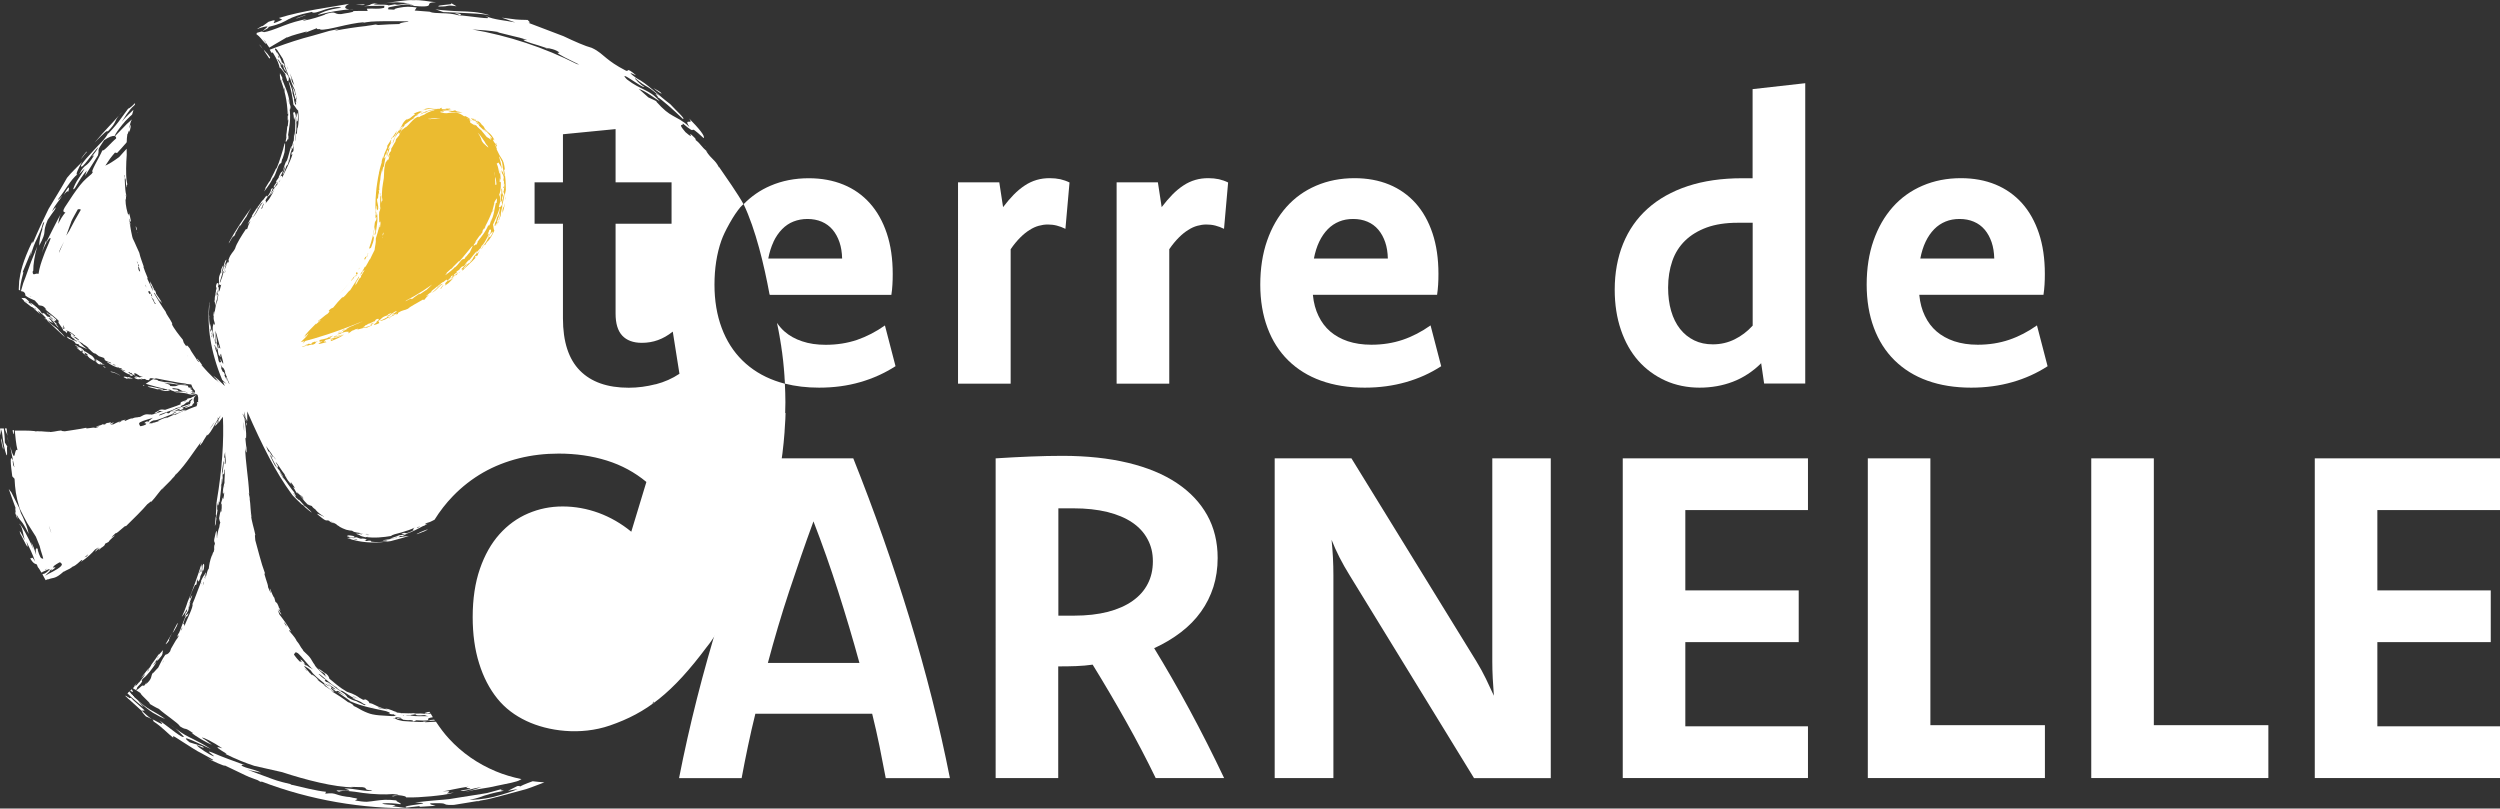 <?xml version="1.0" encoding="UTF-8"?> <svg xmlns="http://www.w3.org/2000/svg" id="Calque_2" data-name="Calque 2" viewBox="0 0 329.61 106.6"><rect x="0" y="0" width="329.61" height="106.6" fill="#333333" stroke="none"/><defs><style> .cls-1 { fill: #ebbb30; } .cls-2 { fill: #fff; } </style></defs><g id="Logotype"><g id="Nom"><g><g><path class="cls-2" d="M16.73,14.51s.04-.02,.05-.04c.02-.03,.05-.07,.08-.11l-.13,.15Z"></path><path class="cls-2" d="M8.41,25.7c.19-.28,.56-.66,.57-.39,.18-.46,.25-1.21-.57,.39Z"></path><path class="cls-2" d="M14.2,17.34c1.22-1.25,.81-1.27,1.47-2.1-1.31,1.49-1.65,1.73-3.19,3.54,1.31-1.31,1.66-1.64,1.73-1.44Z"></path><path class="cls-2" d="M16.16,14.76c-.21,.19-.38,.33-.49,.49,.15-.17,.31-.3,.49-.49Z"></path><path class="cls-2" d="M11.48,20.02c-.08-.19-.97,1.16-.75,.89,.21-.27,.54-.71,.75-.89Z"></path><path class="cls-2" d="M18.93,50.74l-.1,.06,.21,.08s-.03-.09-.11-.14Z"></path><path class="cls-2" d="M2.82,36.95c.19-.7,.37-1.34,.14-1l1.23-2.97c-.17,.52-.14,.61-.18,.86,.28-1.08,.56-1.78,.88-2.39,.29-.62,.55-1.18,.77-2,.57-.89-.52,1.57,.02,.55-.38,.9-.51,1.89-.51,2.39,1.18-2.2,.29-1.42,1.12-3.4,.31-.44,.59-.89,.92-1.32,.46-.84-.31,.19-.37,.22,.52-1.06,.92-1.34,1.38-2.1-.19,.19-.56,.67-.57,.49,.47-.58,.87-1.2,1.28-1.79,.41-.59,.81-1.17,1.4-1.59-.62,.53,.15-.99,.48-1.54-.65,.69-1.38,1.34-1.97,2.08-.89,1.58-1.67,2.82-2.44,4.11-.66,1.35-1.33,2.74-2.09,4.54l-.04-.27c-1.34,2.78-1.57,4.08-1.74,5.23-.02,.38-.04,.75-.06,1.15,.07,.04,.14,.07,.2,.11-.07-.12,.01-.77,.16-1.37Z"></path><path class="cls-2" d="M92.9,19.23l.15,.13-.02-.03s-.08-.07-.13-.11Z"></path><polygon class="cls-2" points="15.1 17.94 15.1 17.94 15.1 17.94 15.1 17.94"></polygon><path class="cls-2" d="M3.78,70.37c-.15-.72-.33-1.22-.52-1.62-.15-.41-.32-.73-.5-1.09-.08-.25-.15-.46-.22-.67l-1.04-2.07-.35-.46,.93,2.59c-.21-.32,.16,.95-.12,.43,.07,.2,.36,1.13,.35,.86l-.15-.54c.71,1.29,.55,.44,1.61,2.57Z"></path><path class="cls-2" d="M3.89,34.3c.07-.21,.1-.34,.12-.45-.04,.15-.08,.29-.12,.45Z"></path><path class="cls-2" d="M.51,56.49c-.15,0-.32,0-.49,0,0,0,0,.02-.01,.02l.06,.89,.14-.81c.13,.95,.21,1.9,.46,2.83,.47,1.71,.13-.74,.31-.53-.11-.18-.25-.37-.34-.55,0-.58-.08-1.28-.14-1.86Z"></path><path class="cls-2" d="M0,56.5s0,0,.02,0c0,0-.01,0-.02-.01h0Z"></path><path class="cls-2" d="M1.85,56.72c-.06,0-.12,0-.19,0,.07,.52,.15,.87,.19,0Z"></path><polygon class="cls-2" points="0 56.41 0 56.41 0 56.41 0 56.41"></polygon><path class="cls-2" d="M.16,58.04c.05,.42,.15,.83,.26,1.24l.02-.27c-.12-.41-.17-.82-.23-1.24l-.05,.27Z"></path><path class="cls-2" d="M18.06,30.34c-.03-.13-.06-.26-.09-.39-.03-.04-.05-.08-.08-.13,.05,.5,.12,.52,.17,.52Z"></path><polygon class="cls-2" points="48.15 .56 46.87 .65 47.88 .67 48.15 .56"></polygon><path class="cls-2" d="M58.38,.32c-.36-.02-.63-.03-.85-.03,.26,.02,.54,.03,.85,.03Z"></path><path class="cls-2" d="M58.66,.64c-.5,.05-1.01,.1-.83,.22,1.71,.02,.82-.27,2.36-.03l-.72-.43c.19,.2-.3,.17-.81,.24Z"></path><path class="cls-2" d="M46.65,1.24s-.25-.03-.59,0c.16,.01,.34,.02,.59,0Z"></path><polygon class="cls-2" points="39.15 2.42 40.33 1.99 40.2 2 39.02 2.42 39.15 2.42"></polygon><path class="cls-2" d="M103.45,50.05c-.11-1.9-.32-3.78-.64-5.62,0-.03-.02-.06-.02-.08,.33,1.87,.55,3.77,.67,5.7Z"></path><path class="cls-2" d="M86.15,11.61c.26,.21,.62,.52,1.06,.75,.02-.2-.71-.54-1.06-.75Z"></path><path class="cls-2" d="M57.4,1.22l1.05,.38c1.25,.02,2.15,.11,3.07,.13,.91,.06,1.85,.05,3.11,.3-1.62-.51-2.76-.49-3.81-.54-.53-.02-1.03-.03-1.58-.08-.55-.06-1.14-.06-1.84-.19Z"></path><path class="cls-2" d="M34.67,6.5c-.17-.28-.4-.59-.49-.63,.17,.21,.33,.42,.49,.63Z"></path><path class="cls-2" d="M30.79,31.22c.15-.14,.27-.45,.32-.6l-.12,.18c.03-.06,.09-.19,.13-.22v.04c.25-.43,.45-.9,.58-.95l-.06,.19c.31-.53,.36-.59,.8-1.24-.03,.06-.03,.1-.03,.1,.24-.49,.47-.92,.71-1.32-1.02,1.42-2.04,2.92-2.92,4.52-.02,.06-.03,.12-.04,.17,.28-.49,.54-.92,.63-.97v.1Z"></path><path class="cls-2" d="M27.59,39.77c0,.08-.01,.16-.02,.24l.04,.18c-.01-.11-.02-.26-.02-.42Z"></path><path class="cls-2" d="M18.16,30.74s-.02-.09-.04-.14c0,.02,0,.03,0,.06,0,.04,.02,.05,.04,.08Z"></path><path class="cls-2" d="M16.84,92.03l.1,.09s.06-.06,.09-.09c-.03-.02-.07-.05-.1-.07-.03,.02-.06,.04-.09,.07Z"></path><path class="cls-2" d="M105.18,47.96c.01,.11,.03,.2,.04,.32-.01-.15-.02-.25-.04-.32Z"></path><path class="cls-2" d="M35.79,23.42c-.07,.16-.14,.31-.19,.44-.06,.06-.09,.09-.11,.1-.17,.28-.33,.56-.52,.85,.06-.01,.03,.11-.13,.39v.03c.42-.54,1.06-1.42,1.17-1.86v.13c.45-.67,.59-1.64,.9-1.91,.05,.06,.08-.14,.17-.09l.13-.59v.13c.1-.32,.23-.63,.3-.96v.03c.05-.49,.09-.86,.08-1.17-.03,0-.05,0-.06-.06-.12,.53-.28,1.08-.46,1.63,0,0,0,0,0,0-.18,.62-.41,1.23-.66,1.83,.02-.1,.04-.19,.04-.24-.2,.44-.41,.88-.66,1.33Z"></path><path class="cls-2" d="M36.91,9.64c-.03,.23-.02,.45,.06,.83,.53,1.26,.9,2.8,.95,4.52l.05,.07-.02-.64,.05,.74c-.02,.18-.04,.09-.07,.08,0,.17,0,.34,0,.51,.02,.18,.05,.25,.09-.08,.03,.17-.07,.64-.08,.96,.01,.03,.02,.08,.03,.2-.02-.05-.02-.12-.03-.2-.02-.04-.04,0-.07,.1-.04,.46-.09,.92-.18,1.4,.04-.11,.09-.23,.12-.39-.03,.31-.09,.61-.16,.91,.06,.09,.16,.03,.31-.41-.04,.18,0,.27,.06,.05,0-.03,.04-.62-.05-.41,.13-.87,.44-2.33,.18-3.68,.15,.97,.05-.79,.15,.29,.07-.77-.18-.64-.27-1.41,.04-.07,.06,.42,.17,.58-.13-1.3-.59-2.1-1.02-3.26l.07-.09c-.1-.22-.22-.45-.35-.68Zm.66,2.55c-.03-.16-.14-.54-.13-.61,.16,.16,.08,.38,.13,.61Zm-.29-1.21c-.06-.13-.13-.25-.2-.38v-.09c.06,.16,.14,.31,.2,.47Z"></path><path class="cls-2" d="M35.23,7.06c-.15-.18-.32-.35-.47-.53,.07,.12,.12,.22,.15,.3,.18,.26,.36,.52,.52,.77h0s.02,.03,.03,.05c0,.01,.02,.03,.03,.04,.05,.05,.09,0,.13-.11-.13-.2-.28-.38-.42-.58l.04,.06Z"></path><path class="cls-2" d="M1.1,58.44c-.03-.48-.07-.76-.11-.96l.11,.96Z"></path><path class="cls-2" d="M94.38,86.64c.09-.11,.18-.2,.26-.31l2.77-3.85c-.8,1.11-1.57,2.17-2.45,3.39-.18,.26-.38,.52-.59,.78Z"></path><path class="cls-2" d="M2.99,39.3c-.46-.15,.31,.38,.2,.44,0,0-.01,0-.01,0,.32,.22,.63,.47,.95,.72,.02,0,.03,0,.07,.01,.1,.05,.17,.1,.22,.15h0s.08,.02,.08,.02c.02,0,.04-.03,.14,.04,.1,.04,.15,.07,.03,.03l.08,.08c0,.06-.09-.01-.23-.14-.03-.01-.06-.02-.1-.04h0c.05,.05,.09,.11,.13,.16,.25,.21,.51,.44,.76,.67-.07-.12-.27-.35-.33-.4,.13-.05,.53,.38,.8,.56-.02,0-.04,0-.07-.01,.62,.47-.03,.16,.56,.64,.02,0,.03,.01,.04,.02h.03s.02,.03,.02,.03c.32,.19,.3,.18,.73,.32l-.33-.22c.16-.01-.16-.24-.37-.44l.29,.07c.1,.15,.41,.47,.43,.43-.08-.06,.31,.54,.61,.76,.04-.1-.56-.61-.2-.48-.27-.16-.23-.26-.49-.46,.27,.16,.15-.04,.37,.06l-.41-.34s.62,.48,.38,.09c-.19-.11-.57-.55-.65-.48v-.03c-.27-.29-.22-.01-.54-.39-.04,.04,0,.13,.14,.24,.13,.08,.19,.05,.43,.24,.05,.15-.27-.26-.2-.01,.03,.12,.63,.51,.36,.47l-.28-.29c-.08,.07-.29-.13-.34-.06-.21-.14-.3-.38-.55-.48-.12-.02-.07,.2-.34-.12-.13-.34-.89-.93-1.19-1.14l-.29-.14c-.01,.06,.48,.36,.27,.3-.13-.1-.27-.19-.4-.28h.05c-.12-.11-.28-.18-.42-.25,.17,.03,.43,.27,.44,.14-.17-.16-.17-.21-.36-.32,.04,.02,.08,.03,.09,.02-.36-.31-.45-.16-.56-.19Zm.59,.59c-.11-.06-.17-.09-.27-.21,.09,.03,.17,.13,.27,.21Z"></path><path class="cls-2" d="M6.05,42.12s.02-.03-.03-.09c-.08-.05-.15-.1-.22-.14,.08,.08,.17,.16,.25,.23Z"></path><path class="cls-2" d="M6.18,42.24c.75,.7,1.53,1.44,2.37,2.21-.14-.23-.39-.51-.85-.91l.08,.05c-.35-.52-1-.69-1.45-1.32l-.05-.03h-.11Z"></path><path class="cls-2" d="M26.58,74.3c-.53,1.71-1.14,3.4-1.83,5.02-.26,.83-.54,1.52-.79,2.01,.15-.11,.55-.74,.71-1.05l-.03,.33-.16,.14-.15,.53c.13-.11,.31-.51,.48-.76,0-.03,.26-.95,.3-1.21l-.36,.66c.11-.17,.49-1.09,.6-1.47-.05-.03-.37,.57-.3,.69-.1,.05,.19-.68-.07-.25,.13-.58,.55-1.41,.73-1.81l.15-.02c.21-.43-.04-.36,.22-.86-.21,.66,.17-.06,0,.46,.11-.15,.13,.04,.31-.48,0-.49,.3-.52,.28-.98,.14-.26,0,.33,.2-.21,.11-.65,.04-.64-.07-.71-.22,.57-.05,.71-.24,1.18l.1-1.02c-.08,.17-.13,.29-.16,.41,.05-.19,.07-.37,.07-.52,0-.03,0-.04,0-.07Zm-1.66,5.55l-.1,.34c-.15,.15,.08-.27,.1-.34Zm1.49-4.46s-.11,.12-.16,.2c.12-.26,.21-.49,.26-.69-.04,.18-.04,.32-.1,.49Z"></path><path class="cls-2" d="M28.7,55.8l-.02-.37-.41,.79,.32-.28c.04-.05,.07-.09,.1-.14Z"></path><path class="cls-2" d="M10.68,45.87c-.29-.05-.88-.54-.75-.34,.16,.14,.42,.26,.48,.44l-.33-.24,.15,.23c.17,.14,.34,.28,.51,.42-.07-.12-.04-.18,.2-.02-.05,0,.01,.13-.12,.05,.03,.04,.08,.09,.12,.14,.15,.12,.29,.23,.44,.35,.03,0,.04-.01,.03-.05-.51-.22,.01-.22-.38-.41,.24,.07,.39,.24,.58,.33-.23-.07-.07,.18,.17,.41,.13,.07,.44,.32,.66,.43-.02-.12,.18-.04-.12-.29,.13,.06,.32,.19,.5,.36-.09-.04-.24-.13-.25-.1,.09,.16,.25,.26,.32,.35l.22,.13s-.03-.04-.03-.06l.28,.09c-.33-.17-.12-.13-.09-.17-.06,.08,.19,.15,.3,.21l-.17-.24c.14,.03,.35,.32,.35,.19-.47-.34-.66-.45-1.11-.72l.12,.19c-.52-.29-.21-.33-.75-.72-.26-.11-.79-.6-.9-.49,.09,.02-.23-.37-.45-.46Zm-.05,.17c.13,.07,.23,.15,.34,.26-.02,.07-.31-.2-.34-.26Z"></path><path class="cls-2" d="M4.34,35.79c.03-.13,.03-.2,0-.16,0,0,0,0,0,0,0,.06,0,.12,0,.16Z"></path><path class="cls-2" d="M103.32,70.5c-.15,.22-.22,.34-.35,.65l.35-.65Z"></path><path class="cls-2" d="M16.42,19s.01-.02,.02-.03l-.02,.02s0,0,0,0Z"></path><path class="cls-2" d="M59.93,1.73c.24,.1,.81,.26,.53,.29h0c.49-.02,.48-.23-.53-.29Z"></path><polygon class="cls-2" points="16.44 18.97 16.44 18.97 16.44 18.98 16.44 18.97"></polygon><path class="cls-2" d="M55.86,95.12c.37-.06,.97-.1,1.47-.12-.03-.04-.05-.08-.08-.12-.25,.03-.5,.06-.72,.07,.8,.1-1.09,.04-.68,.17Z"></path><path class="cls-2" d="M57.34,95.01l-.09,.02s.06,0,.09-.01c0,0,0,0,0,0Z"></path><path class="cls-2" d="M55.42,70.16c-.13,.08-.36,.18-.5,.25,.05,0,.09,0,.11,0,.35-.13,.69-.26,1.02-.4-.04,0,.04-.04,.35-.18-.09-.06-.74,.24-.98,.32Z"></path><path class="cls-2" d="M45.74,70.92c.23,.08,.45,.16,.69,.23,1.67,.47,3.4,.46,5.09,.19,.97-.24,1.78-.49,2.37-.66-.2-.04-.99,.13-1.38,.15l.31-.18c.07,.01,.15,.03,.23,.03l.54-.25c-.18-.03-.63,.13-.95,.14-.02,.03-.98,.37-1.26,.45,.27-.02,.54-.03,.81-.07-.22,.03-1.28,.23-1.71,.27,0,.07,.74,.06,.82-.08,.1,.06-.75,.19-.2,.19-.63,.18-1.67,.15-2.14,.09l-.08-.13c-.51-.06-.36,.13-.97,0,.75,.06-.11-.16,.48-.1-.18-.07,0-.14-.58-.19-.52,.11-.58-.23-1.07-.16-.29-.12,.35-.03-.23-.19-.69-.13-.68-.06-.76,.05,.62,.24,.76,.09,1.27,.22-.37,0-.73-.02-1.1-.08,.18,.09,.32,.14,.44,.17-.21-.06-.4-.08-.57-.09-.03,0-.05,0-.08,0Zm6.25-.03l.36-.12c.23,.03-.29,.1-.36,.12Zm-5.05,.19s.15,.1,.24,.15c-.3-.11-.56-.16-.78-.21,.2,.04,.35,.02,.55,.07Z"></path><path class="cls-2" d="M71.84,6.29c.1,.07,.49,.17,.68,.22l-.56-.21s-.09,0-.12,0Z"></path><path class="cls-2" d="M32.34,55.14l.03,.24c.05,.11,.1,.2,.15,.23l-.19-.46Z"></path><path class="cls-2" d="M23.28,82.62c.06-.15,.13-.33,.18-.47-.04,.05-.07,.06-.09,.05-.15,.29-.3,.59-.46,.88,.05-.03,.02,.03-.15,.32,.11,0,.4-.58,.51-.78Z"></path><path class="cls-2" d="M21.86,84.87s0,.08,.03,.06c.29-.38,.08,.04,.42-.53-.12-.03,.19-.52,.39-.95-.28,.48-.55,.96-.84,1.42Z"></path><path class="cls-2" d="M32.54,55.89c-.04-.09-.08-.17-.12-.24l.07,.51,.05-.27Z"></path><polygon class="cls-2" points="32.42 55.58 32.4 55.54 32.4 55.57 32.42 55.58"></polygon><path class="cls-2" d="M21.03,50.14l.52,.11c-.1-.05-.31-.08-.52-.11Z"></path><path class="cls-2" d="M66.36,103.99c.22-.06,.43-.12,.65-.18-.3,.08-.49,.13-.65,.18Z"></path><path class="cls-2" d="M13.59,48.33l.31,.17s-.04-.06,0-.07c-.27-.2-.24-.11-.31-.1Z"></path><path class="cls-2" d="M17.26,91.84s.08,.07,.12,.11l.17-.21c-.06-.07-.13-.14-.18-.2-.08,.08-.15,.16-.2,.22,.02,.02,.05,.04,.07,.06,.03-.04,.06-.06,.1-.11-.04,.07-.06,.1-.07,.13Z"></path><path class="cls-2" d="M17.45,49.96c.14-.04-.36-.22-.47-.24-.17,.05-.59-.13-.67-.03-.04,.02,.04,.07,.14,.12,.11,.05,.23,.11,.35,.16,.01-.02,.04-.02,.09-.02-.12-.07-.19-.13-.11-.18,.26,.29,.33,.02,.67,.19Z"></path><path class="cls-2" d="M15.76,49.48l.11,.03c-.19-.13-.54-.29-.86-.45-.1-.02-.28-.05-.48-.09,.09,.05,.18,.1,.27,.15-.02-.1,.23-.02,.96,.35Z"></path><path class="cls-2" d="M68.49,103.77c.06-.07,.18-.2-.29-.13l-1.22,.62,1.27-.23c-.61,.31-1.99,.73-3.32,1.06-1.33,.32-2.63,.37-3.03,.36,1.22-.24,1.5-.4,1.91-.54,.42-.12,.93-.32,2.63-.65-.17-.05-.82-.05-.08-.29-.48,.13-.96,.27-1.44,.4l-.71,.19-.72,.12c-.96,.15-1.9,.3-2.85,.45-.47,.08-.95,.15-1.43,.23-.48,.07-.97,.08-1.46,.13-.98,.08-1.98,.18-3.03,.31,3.3,.13-2.15,.35-1.12,.68l1.8-.21-.15,.11,2.2-.14c-.46-.15-.8-.14-.71-.33,1.46-.04,1.7,0,1.84,.07,.14,.05,.19,.2,1.27,.14l3.25-.53-.25,.09c.27-.05,.39-.09,.48-.13,.92-.12,1.81-.37,2.7-.61l2.68-.72c.9-.2,1.75-.59,2.62-.9l.44-.17c-.52-.03-1.03-.09-1.54-.15-.97,.35-1.69,.65-1.75,.78Z"></path><path class="cls-2" d="M17.78,90.9s.03-.04,.05-.05l-.02,.07s.08,.05,.13,.08c.05-.12,.18-.3,.13-.34,.2-.29,.5-.47,.66-.8,.04-.16-.22-.04,.2-.46,.42-.26,1.23-1.36,1.51-1.79l.21-.4c-.07,0-.5,.69-.4,.41l.39-.58v.07c.14-.18,.24-.4,.34-.59-.06,.22-.38,.61-.23,.6,.21-.26,.27-.27,.42-.53-.03,.06-.06,.11-.04,.11,.42-.51,.26-.6,.32-.76,.25-.63-.48,.49-.53,.35,.04-.07,.08-.14,.13-.21-.36,.53-.73,1.06-1.1,1.56,0,.02-.01,.05-.04,.1-.08,.14-.14,.24-.21,.32h0s-.02,.08-.04,.11c0,.03,.03,.04-.07,.18-.06,.14-.11,.21-.04,.05l-.11,.13c-.07,.02,.03-.11,.2-.33,.02-.04,.04-.09,.06-.14h0c-.09,.1-.17,.18-.27,.26-.28,.36-.56,.72-.84,1.07,.16-.12,.46-.43,.52-.52,.03,.15-.53,.77-.79,1.14,0,.03-.02,.07-.09,.15,.02-.04,.05-.09,.09-.15,0-.03,0-.05,.03-.09-.65,.88-.21,.05-.82,.82,.08,.05,.17,.11,.25,.16Zm3.18-4.47c-.05,.12-.19,.25-.29,.4,.09-.16,.12-.24,.29-.4Z"></path><path class="cls-2" d="M17.29,91.45s-.09-.1-.12-.14c-.04,.08-.09,.18-.15,.31,.01,.01,.03,.03,.04,.04l.17-.24c0,.05,.02,.06,.05,.03Z"></path><path class="cls-2" d="M17.19,92.17l.02-.03s0,0-.01,0c0,.01,0,.02-.01,.04Z"></path><path class="cls-2" d="M18.02,90.07c-.12,.14-.24,.29-.36,.43,0,.02,.03,.02,.12-.06,.09-.13,.19-.28,.25-.37Z"></path><path class="cls-2" d="M23.07,96.04c-.2-.17-.44-.35-.73-.56,.27,.21,.5,.39,.73,.56Z"></path><path class="cls-2" d="M17.1,91.23s-.03-.04-.04-.05c-.08,.09-.16,.17-.23,.26,.01,.01,.03,.02,.04,.04,.07-.08,.16-.16,.24-.25Z"></path><path class="cls-2" d="M19.25,94.47c.12,.03,.43,.17,.76,.35-.47-.33-.89-.73-1.31-1.11-.04,.07,.06,.25,.55,.76Z"></path><path class="cls-2" d="M50.47,105.92c.7-.07,1.72,.01,2.33,.11,.23-.14-.63-.32-.53-.5-1.27-.16-2-.06-2.74,.04-.37,.05-.74,.11-1.17,.14-.43,0-.92-.06-1.54-.17,.12-.17,.9-.21-.71-.43l.42,.02c-2.62-.2-1.94-.7-3.65-.49l.1-.25c-1.19-.1-3.42-.67-4.69-.96l.09-.03c-1.78-.41-2.26-.62-2.79-.81-.52-.22-1.13-.39-3.04-1.15,.6,.2,1.24,.29,1.87,.42-1.28-.58-1.68-.45-2.59-.92,.07-.01,0-.21,.5-.05-1.43-.54-2.91-1.03-4.32-1.66-1.12-.44,.11,.29,.22,.49-.46-.08-2.28-1.29-2.29-1.49,.29,.09,1.32,.64,.75,.17l-1.69-.53c-1.8-1.41,1.78,.44,2.8,.88-.97-.62-1.64-.96-2.32-1.3-.69-.34-1.41-.68-2.38-1.44,.56,.46,.85,.84,1.14,1.11-.12,.34-1.88-1.18-3.22-2.14,.76,.73,.21,.46-.48,.08-.12-.08-.2-.12-.27-.14-.08-.04-.16-.08-.24-.12l.16,.12s-.02,.07,.06,.2c1.17,.77,1.88,1.61,2.6,2.15-.21-.48,.38,.01,1.25,.55,.86,.54,1.92,1.25,2.44,1.48l1.14,.63,.42,.25c.06,.09-.09,.09-.78-.22,.55,.3,2.44,1.17,2.32,.96l2.13,1.02c.36,.17,.71,.35,1.07,.5l1.11,.41c.13,.07,.26,.14,.35,.21,.16,.03,.2,.01,.19-.02,6.41,2.45,13.3,3.63,20.14,3.51-1.01,.05-1.89-.15-2.93-.25,1.57-.24-1.7-.14-1.23-.42Z"></path><path class="cls-2" d="M56.06,106.52l-1.44,.07c.45,0,.91-.02,1.44-.07Z"></path><path class="cls-2" d="M18.15,90.94s-.07,.06-.12,.12c.03,.02,.06,.04,.09,.06,.09-.11,.22-.26,.03-.17Z"></path><path class="cls-2" d="M17.39,92.14l-.06-.05c-.04,.07-.03,.1,.06,.05Z"></path><path class="cls-2" d="M17.24,92.04s.02,.03,.03,.04l.02-.03-.05-.05s0,.02,0,.04Z"></path><path class="cls-2" d="M17.41,91.97s.06,.06,.1,.09c.04-.06,.09-.13,.16-.2-.04-.04-.06-.07-.1-.1-.05,.07-.11,.15-.16,.22Z"></path><path class="cls-2" d="M17.13,14.48c.08-.1,.17-.19,.26-.29l.08-.08c.1-.1,.2-.2,.31-.29l.03-.24c-.1,.1-.2,.2-.3,.3l-.08,.08c-.12,.11-.24,.2-.36,.29l-.15,.06s-.03,.04-.05,.06l.02-.03-.1,.13c-.26,.36-.53,.72-.88,1.2-.35,.5-.85,1.12-1.65,1.96v-.09c-.33,.75-1.18,1.47-1.88,2.25-.71,.78-1.42,1.51-1.7,2.04-.04,.82,1.68-1.94,2.31-2.44-.46,.88-1.27,1.57-.56,1.06-1.19,1.95-1.13,.86-2.01,2.55l.73-.79c-.17,.4-.49,.86-.8,1.32-.32,.46-.56,.97-.7,1.39,.2,.27,.7-1.24,1.79-2.43l-.23,.71,1.7-2.71c.28-.99-.32-.34,.82-2.01,.61-.42,1.13-.62,1.37-.54,.15-.35,.53-.89,1.05-1.53,.11-.15,.24-.3,.38-.45l.56-.56c.11-.1,.22-.2,.33-.3,.06-.15,.11-.39,.18-.63-.22,.2-.43,.41-.64,.61l-.26,.26c-.25,.26-.48,.51-.66,.74,.22-.33,.42-.67,.64-.99l.45-.6Z"></path><path class="cls-2" d="M46,.51c-2.18,.4-6.21,.91-9.23,1.86l.44,.22c-2.47,1.17,.21-.43-1.8,.28l-.79,.57-.14,.02-.29,.18-.12,.07-.13,.08s.02,.02,.04,.03c.04-.02,.09-.05,.15-.07l.15-.06c.12-.04,.28-.09,.51-.14,.98-.24,.17,.2-.11,.5,0,0,.01,0,.02,.02,.27-.18,.74-.32,.71-.52,1.57-.38,2.05-.69,2.62-1.01,.58-.28,1.23-.59,3.09-.97,.15,.26,.9-.02,1.73-.31,.83-.25,1.75-.46,2.15-.23-.74,.08-1.58,.25-2.19,.48-.61,.24-.99,.45-.86,.45,.08-.02,.15-.04,.23-.06,.53-.15,1.42-.33,1.97-.42,.76-.12,1.46-.21,1.93-.25-.85-.07-.64-.43-.06-.72Z"></path><path class="cls-2" d="M.9,56.72l-.02-.16H.88v-.07s-.13-.01-.13-.01c-.03,0-.07,0-.1,0,0,.03,.01,.05,.02,.08h0v.02s.01,.05,.02,.06c0,0,0,0,0,0h0s0,0,0,0c0,.01,0,.02,0,.03v.04h.01c.09,.3,.19,.34,.28,.76l-.09-.76Z"></path><path class="cls-2" d="M17.49,92.22l-.25-.22s-.15,.07-.21,.03-.1-.07-.1-.07l-.29-.2s-.04-.03-.07-.04c-.01,.01-.02,.03-.04,.04l.06,.06,.24,.22,.1,.09,.35,.32,1.4,1.27c.06-.09,.36,.04,.37-.08l-1.58-1.41Z"></path><path class="cls-2" d="M21.74,94.76c-1.77-1.26-1.97-.93-4.01-2.83l-.08-.08-.1-.1-.02-.02-.18-.2-.07-.08-.12-.14-.07-.09-.04-.05-.23,.26,.04,.04,.16,.15,.04,.04,.1,.09,.07,.06,.02,.02,.12,.11,.03,.03,.1,.09,.07,.07c.59,.52,1.12,.96,1.36,1.09l-.72-.81c.66,.59,1.33,1.17,1.96,1.57,.65,.39,1.21,.67,1.57,.79Z"></path><path class="cls-2" d="M17.4,90.95h0s-.01-.02-.01-.02c0,0,0,0,0,0,0,0,0,0,0,0h0s0,0,0,0c-.01-.02-.03-.04-.04-.06-.06,.07-.12,.13-.18,.2,.02,.01,.04,.02,.07,.04l.05,.03c.2,.11,.35,.16,.13-.18Z"></path><path class="cls-2" d="M103.52,54.46c.02-.47,.03-.94,.03-1.41,0-.83-.03-1.65-.07-2.46-.43-.11-.86-.24-1.27-.39-1.7-.61-3.14-1.51-4.33-2.68s-2.1-2.6-2.73-4.29c-.63-1.69-.95-3.59-.95-5.7s.3-4.08,.9-5.79c.12-.35,.27-.68,.42-1.01,.34-.72,.96-1.84,1.45-2.56l.02-.02c.2-.28,.4-.58,.63-.84,.13-.14,.26-.27,.4-.4-.65-1.21-2.44-3.78-3.22-4.9,0,.02,0,.03,0,.07-.57-1.11-.95-.99-1.72-2.2l.24,.16c-.93-.73-.85-1.01-1.63-1.6,.09,.02,.02-.1-.04-.21-1.48-1.46,.31,.57-1.27-.8-.6-.7-.65-.86-.56-.93,.09-.07,.32-.03,.17-.25,2.39,2.04,.27-.37,2.78,1.96,.25-.23-.62-1.28-1.91-2.59,.72,.97-.86-.21,.04,1.13-.47-.49-.91-.75-1.26-.97-.36-.21-.66-.36-.95-.53-.59-.33-1.16-.73-2.17-1.86h.09c-.35-.21-.76-.36-1.13-.55l-1.27-1.13c1.05,.36,2.03,1.23,2.77,1.64-1.39-1.61-2.45-1.42-4.32-2.88-.71-.72-.16-.46,.56,.02,.72,.47,1.63,1.1,1.73,.96-.44-.22-1.39-1.15-1.21-1.14,1.74,1.46,1.24,.65,3.15,2.32-1.06-.65,.08,.2-.2,.18,.35,.13,2.13,1.69,3.33,2.86,.46,.08-.93-1.13-1.64-1.93-1.61-1.2-3.06-2.73-4.46-3.43-1.75-1.27,0-.3-.08-.4-.74-.64-.96-.7-1.04-.66-.08,.04-.03,.18-.31,.05-1.31-.68-1.96-1.17-2.52-1.62-.57-.44-.99-.93-1.95-1.37-.87-.23-2.24-.83-3.73-1.54-1.54-.6-3.23-1.23-4.62-1.76,.38,0,.03-.21-.1-.38-1.85-.04-1.18-.03-3.4-.3l1.76,.63c-1.46-.31-2.69-.31-3.96-.87,.83,.42,.24,.32-.71,.23-.95-.1-2.25-.29-2.8-.3,0,0,0,0,0,0,0,0,0,0,0,0-1.47-.44-3.01-.14-3.81-.46h.21s-2.19-.17-2.19-.17l.27-.4c-.38-.06-.78-.09-1.16-.1-.38,0-.74,.06-1.03,.11-.59,.1-.92,.23-.66,.28-1.59-.03-.66-.12-.9-.3,.89-.17,2.84-.65,3.39-.22-.13-.04-.47-.07-.54-.02,4.15,.4,1.38-.44,3.48-.44-1.09-.09-1.9-.33-3.08-.27-.54-.09-2.76,.24-3.86,.43,1.52-.24,2.31-.16,3.5,.02-1.01-.07-1.17,.23-2.04,.12l.28-.08-1.1,.2c-.18-.24-3.04,.05-1.38-.32-1.5,.14-.5,.22-1.86,.43,.9-.07,1.8-.05,2.7-.07l-.03,.27c-.96,.23-1.21,.05-2.29,.12l.12,.29c-.64-.02-1.27,.01-1.92,.02,.26,.16-1.2,.3-1.6,.4-1.06,.06-.48-.53-2.19,.05h.13c-.98,.35-1.55,.56-2.99,.85,.06-.07,.45-.21,.64-.28-.51,.09-1.08,.24-1.67,.4-.4,.11-1.06,.34-1.45,.49-.1,.04-.2,.08-.31,.12-.93,.37-1.75,.67-2.3,.75l-.31-.09c-.06,.01-.12,.03-.19,.05l-.28,.08c-.06,.02-.11,.03-.17,.05,0,.05-.02,.11-.08,.16,.52,.36,.72,.75,1.23,1.28,.17,.05-.15-.42-.42-.68,.16,.15,.32,.3,.47,.46l-.12-.07c.2,.26,.37,.54,.56,.8,.12-.07,.26-.15,.39-.23l.18-.11c.52-.31,1.11-.65,1.79-1.05l-.05,.07c.86-.38,1.79-.56,2.69-.83l-.3,.2,1.56-.61c.02,.27,.52,0,.47,.19,1.07,.1,3.57-.83,5.83-.99l-.33,.17c.58-.26,1.64-.27,2.79-.29,1.15,0,2.38-.02,3.34,.02l-.07,.05c-.82,.09-1.17,.21-1.12,.3-.95,.02-1.89,.06-2.83,.13-.08-.02-.19-.04-.33-.07-.33,.08-.73,.11-1.14,.18-.03,0-.06,.01-.09,.02-1.41,.15-2.79,.36-4.16,.63,.14-.07,.37-.16,.6-.24-.44,.09-.89,.15-1.33,.26l-1.31,.38-.84,.24c-1.68,.43-3.32,.97-4.93,1.57l-.26,.1c-.13,.05-.26,.09-.38,.14l-.05,.02s-.04,.02-.07,.02c.08,.14,.16,.28,.24,.43,.06-.09,.13-.11,.24,.06,.55,.89,.74,1.45,.82,1.84,.02,.03,.04,.07,.06,.1,.01-.2,.5,.57,.73,.84-.1,.03,.16,.54,.22,.85,.17,.11,.26-.15,.19-.55-.39-.65-.27-.34-.55-.59-.2-.33-.4-.65-.61-.97l.21,.18c-.23-.52-.62-.93-.49-.96,.23,.22,.43,.67,.64,.9l-.14-.36c.43,.53,.06,.35,.5,1.04-.04-.32,.04,.06,.25,.35-.04-.3-.67-1.28-.4-1.14,.28,.34,.45,1.38,.83,1.87l-.03-.02c.27,.82,.44,1.09,.58,1.39,0,0,0-.01,0-.02l.03,.07c.05,.11,.1,.22,.13,.38-.03-.13-.09-.25-.13-.38l-.02-.04c.05,.37,.21,.85,.29,1.25h-.05s.09,.55,.09,.55c-.12-.25-.08-.65-.19-1.13l-.08,.08c.02-.57-.27-.89-.46-1.28,.27,.58,.38,1.71,.58,1.83l-.05,.4,.06,.18c-.04,.29-.19,.01-.28-.53,0-.1,.01-.15,.04-.12-.1-.24-.19-.46-.32-1.07l.13,.31c-.16-.75-.43-1.41-.6-1.63,.34,1.06,.56,2.12,.67,3.14,.27,.28,.4,.63,.62,.78,.09,.71,.09,1.68-.05,2.29l-.04-.06c-.04,.3-.06,.57-.07,.8-.1,.3-.08-.23-.14-.01-.03,.33-.04,.67-.09,1-.06-.08,.06-.91,.1-1.31,0,.08,0,.23,.01,.18,.1-.46,0-1.34,.14-1.54-.02-.23,.09,.47,.11-.31,.06-.52-.07-.69-.12-.74-.04,0-.06,.81-.13,.53,0,.4,.09,.56-.01,1.07,.04-.4-.09-.93,0-1.14-.11-.78-.37-.65-.36-.29,.09-.09,.08,1.4,.2,.39,.11,.46,.06,1.3,.05,1.9l-.02-.03-.08,.74c-.01-.11,0-.33-.05-.35,0,.35,0,.69-.04,1.04,.03-.59-.14,.34-.24,.59,.06,.13,0,.53,.15,.17,.15-.41,.01-.26,.09-.65v.58s-.02,.04-.02,.04v.35c-.21,.74-.13-.39-.3,.59l.17-.08c-.34,1.1-1.05,2.38-1.37,3.1,.03-.23-.05-.37-.25-.14-.06,.1-.11,.17-.13,.17,.05-.07,.09-.12,.13-.17,.19-.28,.45-.91,.63-1.37,.06-.08-.08,.63-.33,1.1,.32-.14,.41-1.28,.65-1.25,.54-1.26,.14-1.02,.59-2.1-.1-.04,.04-.33-.04-.41-.24,.29-.39,1.48-.73,2.16,.02-.07,.05-.21,.04-.25-.2,.49-.27,.69-.38,1.05l.03-.04c-.16,.63-.23,.34-.43,.66-.05,.14-.32,.59-.21,.55l-.4,.56,.12,.03c-.19,.34-.3,.37-.42,.7l.08,.07c.17-.27,.36-.53,.52-.81-.2,.45,.02,.17-.23,.64,.21-.57-.27,.34-.38,.33l-.15,.37,.03-.1c-.21,.23-.17,.33-.39,.62,.29-.31,.51-.51,.72-1.02-.14,.38-.53,1.07-.64,1.23-.2,.37-.43,.57-.66,.85,.38-.6-.41,.04,.5-1.13,0,.03-.07,.13-.11,.16,.22-.09,.51-.73,.61-1.04-.11,.03,.05-.27-.28,.2,.15-.13-.11,.5-.48,.9l-.08-.17-.46,.62,.04-.06c-.25,.17-.46,.66-.82,1.04-.03,.09,.11-.05,.18-.11-.17,.31-.25,.26-.18,.11-.17,.34-1.04,1.48-.54,1.07-.36,.32-.47,.73-.73,1.16l.41-.48c-.32,.68-.26,.46-.43,1.05-.07,.02-.17,.11-.15-.01-.55,.82-1.3,2.01-1.44,2.57-.3,.61-.56,.6-.88,1.51-.06,.19,.2-.08-.09,.48-.03,.04,.13-.61-.14,.05-.1,.5-.48,1.08-.59,1.72-.15,.31-.27,.89-.34,.75,.14-.53,.38-1.26,.38-1.38,.03,.09,.18-.35,.1,.05,.35-.75,.1-.53,.44-1.19-.02-.06-.26,.31-.28,.47-.13-.05,.52-1.38,.11-.83-.34,.73-.14,1.06-.5,1.66,.02-.29,.21-.68,.21-1.06-.1,.17-.16,.34-.25,.52l-.04,.42v-.03c-.47,.91-.15,.93-.32,1.8,.22-.47,.2,.17,.36-.19-.15,.57-.23,.98-.36,.96,.11-1.1-.15-.09-.03-1.12-.09,.15-.13-.29-.3,.31-.08,.7,.15-.18,.04,.51-.02,.04-.04,.08-.05,.05,.02,.33-.09,.36-.07,.76v-.09c-.17,.46-.02,.52-.15,.92,.11-.15,.06,.28,.11,.54,.07-.41,.21-.62,.35-1.41-.06-.11-.12-.06-.1-.39l-.08,.52v-.31s0,.01,0,.01v-.07s0,.05,0,.05l.13-.49c-.05,.65,.08,.37,.12,.65-.13,.57-.07,.47-.14,.83-.1-.05-.31,1.1-.38,1.78,0-.11,0-.24,0-.32-.05-.5-.11,.34-.13,.36l.07,.36c0-.07-.04-.16-.05,0,.03,.49,.15,.46,.18,.94-.06,.04-.17-.37-.2-.06-.07,.11-.16,.46-.03,1.11,.03,.04,.06,.21,.1,.41,0-.03-.01-.06-.02-.07l-.02,.45c-.15-.36-.04-.76-.19-1.12l-.11-.02s0,.01,0,.02l-.02-.03h.02c-.04-.29-.13-.68-.18-.86-.02,.45,.06,.54,.13,1.04-.06,.08-.15-.27-.16-.32l.07,.07c0-.6-.16-.89-.16-1.65,0-.11,.01-.04,.03-.02-.14-.6,.07-1.18-.02-1.77-.28,2.97,.15,6.29,1.72,10.07,.18,.16,.37,.33,.58,.55-.16-.12-.33-.23-.49-.35,.09,.2,.17,.41,.26,.61-.29-.26-.6-.57-.94-.91-.21-.14-.39-.31-.59-.46,.25,.39,.64,.56,.61,.66-.09-.05-.25-.21-.29-.19,.28,.34,.36,.31,.61,.52-.39-.22-.87-.65-1.31-1.12-.47-.45-.88-.95-1.19-1.29-.1-.1,.11,.07,.15,.07-.24-.29-.33-.5-.65-.84-.25-.17,.09,.21,.23,.4-.08,.02-.15-.07-.32-.27,.03-.09-.81-1.16-.91-1.49-.83-1.1-.09,.33-.82-.8l-.13-.4c-.49-.6-1.13-1.4-1.53-2.18l.1,.16c.1,.08,.03-.11,0-.2-.29-.6-.71-1.05-.82-1.45-.45-.62-1.11-1.71-1.55-2.46,.02-.27,.63,.96,.87,1.24l-.36-.7c.22,.43,.36,.58,.57,.8-.29-.63-.51-.77-.84-1.34,.06,.03,.04-.06-.08-.34l-.12-.04s0-.04-.03-.13l-.52-1.05c.06,.24-.01,.29,.11,.57,0-.12,.12,.11,.24,.39-.16-.22,.07,.29,.02,.31-.24-.56-.55-1.24-.73-1.6l.03-.15c-.22-.53-.46-1.1-.57-1.48l.09,.1c-.21-.66-.49-1.29-.61-1.9-.28-.56-.56-1.3-.8-1.76-.09-.12-.18-.57-.28-1.07-.09-.5-.15-1.07-.3-1.4,0-.05,.17,.46,.26,.69-.07-.46-.28-.8-.18-.97,.15,1.04,.09-.07,.21,.38-.09-.48-.21-.99-.29-1.22,.14,.78-.22-.25-.02,.53-.22-.6-.42-1.44-.42-2.19,.05,0,.07-.09,.07-.37l-.1-.22c-.02-.35,.15,.67,.12-.04-.1-.35-.13-.9-.16-1.39-.04-.49,0-.94-.13-1.1,.1-.55,.08,1.05,.21,.22,.06,.48,.02,1.15,.16,1.3-.08-.47,.09-.18,.06-.48-.05-.17-.06-.35-.09-.52v.12c-.09-.88-.07-2.29,.02-3.41,0-.29,0-.56-.01-.82-.16,.17-.32,.34-.47,.52l-.34,.38c-.06,.07-.12,.13-.18,.2-.8,.58-1.29,.89-1.82,1.13,.21-.31,.42-.62,.62-.92,.21-.29,.44-.55,.65-.8l.28,.05c.18-.19,.35-.38,.52-.56l.52-.59h0s.03-.03,.03-.03c.07-.08,.13-.16,.2-.24,0-.34,.03-.69,.09-1.11-.01,.35,.28-.92,.24-.19,.19-.5,.25-1.03,.2-1.05-.13,.45-.06,.16-.18,.54,0-.27,.16-.87,.26-1.11-.03,.11-.01,.07,0,.1,.03-.08,.04-.14,.06-.18-.13,.11-.38,.35-.38,.35l-.09,.08-.11,.1-.03,.02s-.04,.03-.05,.05l-.28,.29c-.42,.44-.85,.88-1.28,1.32,.11,.04,.18,.13,.15,.3-.67,.54-1.64,1.76-1.81,1.56-.36,.89-1.73,3.08-1.23,2.83-.06,.08-.13,.19-.19,.28-.42,.36-.97,.79-1.54,1.51-.56,.72-1.21,1.66-2,2.9-.3,.49-.19,.65,.09,.66-.41,.48-.69,.99-.96,1.51,.11-.45,.06-.81,.49-1.56-.75,1.32-1.4,2.71-2.1,4.07l.04-.37c-.2,.57-.44,1.12-.57,1.72,.27-.99,1.1-2.35,1.14-1.9-.36,.95-.72,1.66-.96,2.38-.26,.71-.5,1.39-.63,2.26-.45-.17-.72,.37-.78-.27,.04-.11,.07-.16,.09-.19h0s0,0,0,0h0c-.02-.7,.2-2.12,.53-3.17-.74,1.78-.99,2.46-1.2,3.08-.11,.31-.22,.61-.37,1.03-.08,.21-.17,.45-.28,.73-.08,.29-.18,.63-.3,1.04-.01,0-.02,0-.03,0,.02,.01,.04,.02,.06,.03l.27,.06c.33,.21,.24,.37,.29,.53,.49,.35,.84,.45,1.24,.64,.11,.18,.78,.76,.36,.53,.44,.29,.64-.08,1.17,.69l-.22-.1c.66,.57,1.65,1.3,1.88,1.63-.41-.03,.59,.92,.53,1.21,0-.07,.25,.13,.31,.14-.02-.04-.03-.07-.03-.07,.04,.06,.04,.08,.03,.07,.03,.07,.1,.17,.22,.21-.21-.26,.35-.03-.18-.39,.35,.09,.74,.27,1.25,.74l-.08,.07-.39-.39c-.01,.1-.22-.1-.33-.15,.72,.74-.27,.09,.52,.79,.12,.02,.05,0,.27,.16-.1-.08-.16-.04-.01,.09l.2,.07c.16,.37-.53-.32-.38-.02-.36-.21-.91-.65-.9-.47,.46,.49,.61,.22,1.09,.73l.02,.09c.21,.13,.3,.09,.44,.13-.01,.03,.02,.09,.13,.2,.4,.16,.63,.31,1.01,.43-.84-.55-.59-.62-1.43-1.22,.15,.07,.72,.53,.85,.44l-.08,.07c.29,.17,.58,.34,.88,.63l-.24-.11c.48,.28,.62,.7,1.08,.81-.12-.1-.22-.17-.31-.21,.25,.13,.54,.34,.78,.54l.62,.21s.3,.26,.09,.23c.34,.32,.61,.28,.84,.4,.34,.34-.37-.16-.48-.06,.52,.39,1.15,.67,1.51,.75-.11-.08-.15-.13-.14-.15,0,.04,.23,.15,.36,.21l.12-.02c.19,.15,.15,.17-.06,.12,.2,.11,.5,.12,.67,.3-.39-.09-.81-.38-1.01-.42,.77,.3,.65,.56,1.65,.89,0,.04-.19,.02,0,.1,.44,.15,.17-.09,.33-.1-.35-.09-.48-.2-.64-.36h.11s.02-.03,.08-.02h-.08s.21,.13,.26,.18l.1-.08c-.07,.11,.23,.33,.51,.38-.23-.18-.16-.15-.18-.31,.42,0,.37,.28,.83,.3-.05,.03-.42-.08-.11,.07,.26,.09,.26-.01,.44,.01-.23,.04-.2,.13-.46,.17-.47-.16-.19-.07-.66-.2l.35,.23c-.4-.13-.33,0-.38,.03,.64,.36,.56,.05,1,.21,.24,0-.41-.15-.05-.11,.41,.15,.12-.03,.59,.07l-.09,.02c.12,.1,.28,.08,.45,.11,.1,0,.07-.09,.11-.17,.02-.04,.06-.07,.14-.09,.04,0,.09,0,.15,0l.11,.02c.07,.02,.15,.04,.23,.06-.08,0-.11,.02-.11,.03l.34-.09c.82,.19,1.47,.27,2.03,.39,.56,.11,1.07,.22,1.97,.31,.08,.03-.15,.02-.27,.01,.28,.03,.59,.06,.91,.1,.16,.46,.3,.65,.46,.78,.03,.08,.08,.31-.02,.24,.04,.04,.08,.05,.1,.08-.06,.01-.07-.04-.14-.05,.02,.03,.01,.03,.04,.03-.11-.03-.17,.1-.43-.13,.1-.13,.2,.16,.34,.07-.06-.09-.14-.06-.17-.06-.09-.1-.03-.11,.03-.12-.11-.02-.11-.19-.29-.21-.2-.2,.23-.04,.12-.19-.13-.02-.26-.03-.4-.04l-.1-.24-.39-.06c-.84-.07-.9-.01-1,.05-.09,.05-.29,.14-1.04,.04,.31-.03-.07-.26-.77-.43,.43,.07,1.35,.15,1.91,.27-.7-.21,1.27,.14,1.09-.03-.62,0-1.38-.08-1.85-.22l.2,.02c-.58-.12-1.17-.05-1.87-.25-.37-.08-.28-.11-.19-.13-.34-.05-.61-.1-.6-.13-.15,.04-.23,.09-.3,.14l-.24,.16-.49,.32c.42,.12,.87,.25,1.34,.38,.49,.12,1.01,.25,1.54,.38-.05,.18-.93-.04-.96,.04l-.39-.12c.08-.06,.95,.19,.7,0-.87-.12-1.25-.31-1.98-.36,.14,.19,.8,.23,1.2,.39,.36,.09,.73,.17,1.11,.24,.21,0,.42-.02,.56-.07l-.08-.02h.26s-.41-.09-.41-.09c.13-.07,.56,.07,.5,.1h-.08s.24,.06,.24,.06l.05,.02,.14,.02h.32s-.03,0-.03,0c.27,.04,.43-.13,0-.2h.22s-.12,0-.19-.02c-.25,0-.53-.04-.59-.08,.42,.04-.03-.09-.03-.13l.89,.13c.19,.11,.39,.25,.57,.3-.05,0-.14,.01-.24-.02,.3,.1,.47,.03,.65,.13l.25,.04c-.08,0-.15-.01-.19,0,.01,0,.02,.01,.04,.02h-.08s0-.02,.04-.02c-.02-.01-.04-.02-.05-.03-.36-.06-.78-.06-1.26-.09,.16,.06,.32,.08,.48,.12-.32-.03-.56-.09-.8-.13h-.1s.22,.09,.22,.09c.04,0,.09,.02,.14,.02-.02,0-.05,0-.08,0,.02,.01,.05,.02,.07,.02,.39,0,1,.1,1.2,.12l-.15-.02c.1,0,.13,.01,.23,.02,0,0-.03,0-.08,0,.23,.05,.47,.09,.6,.11-.12-.02-.31-.05-.31-.03,.2,.05,.26,.08,.83,.14l-.29-.04c.2,.02,.38,.04,.55,.07,.03,0,.13,0,.07,.03-.06,.03-.06,.03-.04,.02l.05-.03s-.06,0-.09-.01c-.1-.01-.2-.03-.29-.04,.11,.02,.19,.03,.28,.04,.16,0,0,.06-.07,.09-.08,.04-.16,.07-.23,.11-.15,.07-.27,.12-.3,.17-.1,0-.29,.02-.64,.16,.36-.09-.12,.09,.21,.02-.04,.06-.39,.16-.31,.18l-.03-.02c-.77,.23-.58,.33-.58,.49h0c-.83,.34-1.35,.47-2.05,.73-.11-.03-.49-.08-.74,.01-.04,.11-.64,.34-.67,.47,.57-.13,.38-.22,.66-.34,.36,0,.12,.08,.55,0-.17,.04-.49,.17-.84,.28-.33,.11-.74,.24-.85,.22l.09-.04c-.45,.07-.61-.17-1.26,.21l-.32,.16s.01-.03,.02-.04c-.56,.14-.44-.02-1.03,.24,.05-.02,.01-.02,.06-.05-.37,.03-.69,.26-.95,.35-.19-.05,.02-.1,.1-.19-.63,.12-1.26,.43-1.63,.63l-.41,.04c.23-.09,.5-.26,.41-.3-.22,.07-.16,.11-.48,.16,.03-.05,.11-.11,.19-.19-.09,.02-.18,.04-.27,.06,0,.03-.01,.05-.15,.03-.06,.01-.12,.02-.19,.04-.12,.05-.19,.12-.2,.18l-.39-.02c-.02,.1-.48,.19-.78,.27-.03,.05,.26,.05,.37,0,0,.07-.32,.18-.53,.21-.11-.18-1.35,.23-1.14-.03-.92,.2-2.23,.36-2.85,.47-.21-.04-.62-.02-.38-.12-.75,.06-1.14,.25-1.89,.22-.06-.02,.34-.01,.31-.07-.49,.1-.89-.07-1.65-.03,.13,0,.17-.04,.18-.06,.01,.03-.31,.06-.51,.09-.11-.02,.15-.02,.09-.05-.99-.11-1.84-.06-2.74-.07,.09,.86,.15,1.73,.36,2.58-.5-.42-.19,2.26-.97-.51,.02,.1,.23,1.12,.56,2.76-.02-.02-.03-.04-.05-.07-.03-.09-.07-.17-.11-.21-.04-.34-.09-.54-.02-.61-.46-.95-.31,.52-.1,2.09l.3,.32c.08,1.36,.15,2.19,.68,3.92,.33,.64,.63,1.29,.99,1.91l1.14,1.8c.14,.34,.36,.89,.5,1.23,.05,.3,.22,.8,.34,1.18,.12,.42,.23,.68-.07,.41-.04,.22-.32-.33-.54-1.11-.01-.13,.07,.05,.06-.08-.22-.16-.42-.19-.24,.8-.32-.96-.33-1.09-.68-1.71l.32,.97c-.57-1.39-1.7-3.47-1.89-3.38,.45,.35,.5,1.36,.73,2.15-.27-.57-.89-1.79-.57-.81,.24,.31,1.36,2.88,.79,.97,.37,.76,.87,1.77,1.16,2.68-.56-.98-.37-.26-.68-.47,.51,.87,.75,.73,.9,.84,.04,.11,.08,.22,.12,.32l.13,.19s0-.02,0-.03c.02,.04,.05,.08,.07,.12l.03,.04h0c.08,.15,.17,.29,.25,.43l.22-.1s-.07-.01-.12,0c.23,0,.98-.49,1-.33-.25,.22-.18,.26-.66,.55-.1,.01-.2,.06-.31,.1,.14,.25,.28,.51,.43,.78,.07-.04,.14-.07,.21-.1l.16-.02c.57-.23,.82-.05,1.64-.71l.39-.33s.04-.05,.12-.1l-.12,.1s-.01,.04-.02,.05c.14-.09,.24-.14,.33-.18l.19-.09c.2-.09,.32-.13,.77-.49-.06,.04-.01,.03-.07,.08,.48-.21,.83-.62,1.13-.87,.25-.06,0,.11-.08,.25,.76-.5,1.49-1.17,1.85-1.62l.49-.31c-.25,.24-.53,.58-.41,.56,.24-.21,.17-.21,.54-.48-.02,.07-.09,.18-.17,.31,.1-.08,.21-.16,.31-.24-.01-.03,0-.06,.18-.14,.09-.07,.18-.14,.27-.21,.1-.11,.13-.21,.12-.26l.48-.25c-.01-.11,.49-.54,.81-.83,.01-.06-.33,.15-.43,.28-.02-.08,.31-.4,.53-.59,.22,.09,1.45-1.29,1.33-.89,.96-.93,2.29-2.25,2.85-2.93,.25-.16,.65-.59,.48-.27,.74-.78,.99-1.3,1.74-2.06,.08-.05-.32,.36-.25,.37,.41-.57,.92-.88,1.59-1.73-.12,.14-.12,.21-.12,.24-.04,0,.24-.38,.4-.61,.12-.11-.12,.17-.04,.12,1.45-1.51,2.23-2.93,3.51-4.56-.36,.47-.4,.72-.36,.76l.36-.46c.08-.22,.35-.56,.53-.88-.03,.01-.02-.02,.12-.24-.03,.08-.08,.16-.12,.24,.05-.02,.17-.15,.09,.02,.66-.69,.84-1.32,1.37-2.14v-.3s.04,.12,.05,.22c.1-.15,.21-.3,.34-.46l-.33,.64c0,.14,0,.28,.01,.4,.02-.03,.04-.05,.06-.08v-.22s.02,.18,.02,.18c.18-.25,.36-.5,.52-.72,.15,3.15-.11,7-.8,11.05,0,.03,0,.06,0,.09v-.04c-.02,.07-.03,.15-.04,.22-.02,.43-.04,1.02-.09,1.61h.04c.04-.07-.02,.22-.07,.38h0c-.03,.4-.06,.78-.1,1.09,.05-.09,.1-.21,.13-.35-.02-.13,.16-.84,.03-.76,.13-.32,.15-.87,.23-1.1-.15,.43-.05-.33-.09-.42,.09-.14,.11-.66,.19-.58,.04-.08-.1,.21-.08,.4,0,.48,.22-.84,.2-.24,.07-.75,.23-1.72,.26-2.49l-.1,.42c.07-.34,.14-1.14,.19-1.2-.02,.26-.05,.54-.08,.87,.1,.03,.09-.78,.16-.81l-.06-.96-.05,.41c-.03-.26,.12-1.12,.2-1.76,.11,.38-.08,.96-.1,1.64,0,.49,.18-.29,.15,.18,.05-.12,.08-.42,.05-.57v.02s0-.07,0-.07v.05s.05-.18,.05-.18c.1,.43-.05,1.35-.01,1.98,0-.06-.02-.11-.03-.12-.11,.47-.19,.95-.22,1.41,.08-.24,.06-.34,.07-.48,.03-.01-.02,.43,0,.6,.1-.42,.09-.07,.15-.34-.01,.28-.05,.51-.12,.85-.08,.17-.04-.16-.11-.13-.02,.36-.2,.49-.22,1.01,.15-.68,.11,.2,.11,.45l.02-.11c.04,.23,.01,.42-.09,.55,.03-.28,.09-.55,0-.48-.03,.18-.06,.37-.08,.58l-.02-.2-.17,.91c.04,.16,.08,.42,.16,.57-.1,.21-.12,.52-.15,.73v-.1c-.15,.39-.31,1.29-.27,1.38-.12,.27,.09-2.11-.32-.08-.2,.76,.06,.52,.02,.97,0,0-.01-.03-.04,.01-.1,.33-.04,.38-.08,.67,.08-.19,.16-.48,.15-.59,.05,.12-.18,.7-.2,.97-.02-.36-.23,.63-.22,.36-.26,.64-.38,1.37-.41,1.74-.3,.4-.22,.79-.54,1.48,.04-.11,.09-.32,.16-.46,.05-.44-.31,.73-.17,.07-.03,.14,.05,.03,.08-.12,.07-.25,.1-.49,.04-.44l-.27,.56,.05-.21-.42,.84s.06-.04,.09-.08c-.4,1-.79,2.18-1.18,3.05,.2,.28-.83,2.2-1.06,2.95,.03-.22-.05-.39-.16-.3,.07-.16,.13-.52,.31-.86,.07-.04,.32-.45,.23-.15,.44-.99-.17,.08-.13-.25-.48,1.09-.67,1.78-.98,2.47h-.04s-.23,.53-.23,.53c.25-.4,.37-.3,.03,.2l.03-.07c-.22,.27-.54,.91-.82,1.36l-.12,.35c-.31,.44-.46,.37-.64,.46-.48,.68-.64,1.16-.93,1.69-.22,.18-.99,1.16-.66,.58-.42,.63,0,.77-.99,1.64l.16-.31c-.12,.15-.25,.32-.37,.48l-.22-.03s-.02,.01-.05,.03c-.02,.01-.04,.03-.07,.05-.01,0-.02,.01-.03,.02-.11,.09-.48,.45-.66,.53l.37,.24c.06,.04,.11,.07,.17,.11,.05,.3,1.84,1.76,1.08,1.35,.45,.26,.88,.54,1.36,.75,.77,.72,2.61,1.9,2.78,2.3,.98,.62,.41-.03,1.71,.88-.09,0,0,.1-.28-.09,.56,.46,2.05,1.38,2.78,1.63-.93-.64-.19-.19-1.31-.92,.1-.11,1.44,.54,2.69,1.4-.98-.34-.67-.07-.22,.23,.46,.29,1.06,.63,.58,.49,1.48,.73,2.68,1.21,3.85,1.59,1.19,.27,2.34,.53,3.67,.83,3.03,1,6.89,2,9.41,2l-.32-.06,1.49,.04c.85,.1-.03,.41,1.31,.39-.48,.34-2.31-.25-3.69-.22,2.29,.65-2.21-.04-.7,.43,.5-.23,1.74-.06,3.13,.16,1.39,.19,2.94,.24,3.97,.15,1.99,.17-.92,.21,.07,.3l.64-.16c.79,.09,1.05,.17,1.03,.3,1.06,.03,2.21-.05,3.3-.15,1.09-.12,2.15-.2,3-.51-2.26,.45,.74-.34-1.5-.13,.68-.09,2.11-.45,3.48-.64-1.31,.29,1.85,.16-1.12,.51,.46,.24,1.45-.28,2.77-.43-.65,.21-2.12,.63-1.98,.64,.96-.38,2.58-.46,4-.82,1.43-.29,2.73-.53,3.06-.77,.07-.03,.14-.07,.21-.11-1.18-.25-2.32-.58-3.39-1.03-2.39-1-4.45-2.43-6.16-4.29-.64-.69-1.2-1.45-1.73-2.25-.42,.03-.85,.05-1.41,.07-.11-.02,.06-.04,.15-.05-.97,.07-2.41-.08-3.11-.11-.3-.05-1.09-.25-.78-.25-.15-.01-.32-.03-.49-.06-.03-.07,.38,.05,.4,0-.13-.03-.18-.05-.22-.04,.23-.01-.19-.26,.85-.07,.38,.22-.72-.11-.52,.1,.35,.06,.32,0,.35-.02,.44,.08,.42,.12,.39,.16,.17,0,.73,.11,.97,.05,.87,.06-.06,.12,.51,.17l.34-.14c.31,.03,.63,.02,.94,.04,1.32-.09-.1-.23,1.22-.44-.1-.16-.19-.32-.28-.48-.09,0-.18,.01-.27,.02-.14-.05,0-.1,.2-.15-.02-.03-.03-.07-.05-.1-.09,0-.17,.02-.25,.02-.23,.05-.38,.1-.4,.16h.13s-.26,.04-.26,.04c.21,0,.43,.01,.64,.02,.02,.09-.7,.02-.72,0h.08s-.5-.03-.5-.03l-.19,.02c-.11,.03-.21,.04-.32,.06h.04c-.35,.02,0,.25,.55,.15l-.17,.07c.09-.06,.7-.11,.9-.06-.45,.03,.22,.08,.3,.12-.78,.01-1.56,.03-2.34-.06,.03-.02,.1-.05,.3-.04-.66-.05-.55,.1-1.09,.02l-.36,.02c-.12,.02-.29,.03-.48,.02l-.85,.03-.85-.05c-.57-.03-1.16-.06-1.72-.18-.37-.07-.9-.28-1.39-.53-.47-.27-.92-.53-1.19-.61,.26,.05-.06-.23-.56-.46-.11-.03,.04,.08,.12,.14-.75-.57-1.86-1.33-2.41-1.58,.14,.05,.28,.11,.42,.15-.62-.4-.99-.71-1.44-.95,.03,0,.17,.1,.18,.06-.29-.35-.81-.53-1.07-.88l.26,.21c.07,.01-.24-.29-.4-.44-.22-.2-.74-.58-.38-.15l-.4-.44s.02,.08,.05,.13c-.1-.26-.93-.98-.75-1.03,.32,.24,.34,.15,.84,.61,.28,.51,1.08,1.13,1.81,1.71,.24,.1,.18,.02,.65,.37-.18,.02-.99-.68-.63-.21,.37,.35,1.04,.88,1.29,.9-1.17-.9,.31-.11-.86-.97,.26,.18,.45,.23,.85,.54,.64,.56-1.27-.72,.19,.4l.26-.07c.34,.23,.79,.54,1.06,.72l.14,.08c.12-.03-.33-.34-.23-.34-.32-.21-.71-.47-1.09-.73-.36-.28-.7-.56-.97-.73l.2,.17c-.69-.56-.35-.11-.85-.5l.13-.14c-.38-.21-.72-.55-.93-.75,.14-.16,1.6,1.44,2.36,1.76,.09,.13,.13,.19,.56,.46,.09-.21,1.22,.76,1.87,1.02,.27,.16-.52-.21-.26-.01,.49,.26,.78,.26,1.32,.63-.07-.03-.03,0-.11-.03,.91,.4,.19,.17,.32,.3-.35-.23-.82-.38-1.1-.56-.28-.05-.77-.25-1.21-.54,0,0,0,0-.01,0-.03-.02-.08-.06-.13-.09-.44-.26-.86-.51-1.13-.56,.54,.38,1.69,1.13,1.71,1.23,1.64,.68,2.89,.9,4.69,1.28,.7,.22,.59,.34,.29,.32,.75,.21,.58,.05,1.1,.08-.54,.02-.38,.04-.11,.22,.14,.02,.27,.03,.39,.03l.48-.02c.1-.02,.17-.04,.18-.06-.04-.01-.07-.02-.12-.03l.06-.03c.06,.02,.07,.04,.05,.06,.06,.02,.13,.03,.17,.04,.51-.05,1.02-.14,1.51-.21l-.86-.05c.47-.01,.85,.02,1.18,0l.1-.02c-.16,0-.32-.02-.48-.04-.06,0-.13,0-.2,0,.03,0,.06,0,.07-.02l-.15-.02c-.33,.06-1.07,.05-1.47,.02,.02,0,.03,0,.05,0-.12,0-.18,0-.3,.01-.04-.02,0-.03,.07-.03-.37-.03-.83-.08-1.11-.15,.26,.06,.61,.1,.52,.03-.52-.13-.72-.37-1.65-.5l.52,.15c-.4-.06-.82-.09-1.23-.17-.19-.12-.04-.08,.18-.02,.23,.04,.52,.1,.61,.09-.47-.07-.87-.26-1.2-.43-.33-.17-.61-.3-.84-.3-.01-.12-.06-.27-.6-.56,.34,.31-.36-.11-.09,.17-.21-.05-.59-.35-.66-.3h.07c-.87-.62-1.26-.63-1.68-.81-1.1-.65-1.51-1.08-2.32-1.73,0-.08-.09-.39-.41-.64-.21-.05-.89-.69-1.04-.67,.5,.56,.5,.36,.83,.65,.2,.33-.06,.11,.29,.49-.32-.25-1.38-1.24-1.63-1.62l.12,.1c-.23-.28-.32-.48-.47-.71-.13-.25-.32-.52-.76-.92l-.41-.39s-.06-.04-.13-.12l.13,.12s.04,0,.06,.01c-.58-.72-.32-.6-.97-1.38,.05,.06,.03,.01,.08,.07-.27-.52-.71-.93-.97-1.28-.05-.28,.1,.01,.26,.11-.49-.89-1.16-1.77-1.56-2.28l-.23-.62c.2,.34,.49,.73,.49,.59-.17-.32-.18-.24-.38-.71,.07,.04,.17,.15,.28,.27-.06-.13-.12-.26-.18-.39-.03,0-.06-.01-.1-.23-.05-.12-.11-.23-.16-.35-.1-.13-.19-.2-.24-.21l-.16-.58c-.11-.03-.38-.72-.56-1.17-.06-.04,.05,.4,.14,.56-.08,0-.3-.48-.41-.79,.11-.17-.72-2.06-.38-1.76-.26-.7-.53-1.55-.74-2.36-.23-.8-.43-1.55-.55-2.03,0-.33-.13-.98,.03-.61-.24-1.17-.5-1.76-.64-2.95,0-.1,.08,.53,.14,.48-.2-.76-.11-1.41-.3-2.61,.03,.2,.07,.26,.1,.28-.03,.02-.12-.48-.19-.79,0-.18,.05,.23,.06,.13-.11-2.33-.5-4.08-.55-6.41,.02,.66,.16,.91,.21,.91l-.02-.65c-.07-.25-.09-.73-.14-1.14-.02,.03-.03,0-.05-.3,.02,.09,.04,.19,.05,.3,.02-.05,.05-.25,.08-.05,.08-1-.12-1.66-.19-2.65l-.29-.64c.1,.06,.19,.27,.28,.49-.01-.24-.02-.48,0-.77l.12,.83,.24,.43c0-.43,0-.86,0-1.27,1.96,4.49,3.8,8.1,5.81,10.84,.02,.02,.04,.05,.06,.07l-.03-.03c.05,.07,.1,.14,.16,.21,.33,.35,.79,.8,1.26,1.24l.04-.02c-.05-.09,.17,.15,.28,.29h0c.33,.28,.65,.56,.93,.75-.06-.09-.15-.2-.26-.31-.13-.06-.64-.67-.64-.51-.21-.3-.65-.7-.79-.94,.26,.42-.3-.2-.4-.23-.05-.17-.44-.59-.33-.59-.04-.09,.09,.23,.26,.37,.37,.36-.5-.81-.05-.34-.55-.61-1.12-1.52-1.64-2.19l.21,.42c-.19-.33-.66-1.08-.66-1.16,.15,.24,.32,.5,.52,.81,.1-.04-.44-.73-.41-.8-.23-.26-.44-.54-.67-.82l.22,.4c-.19-.22-.6-1.08-.91-1.72,.31,.3,.5,.94,.92,1.56,.31,.44-.04-.36,.24,.07-.04-.13-.2-.42-.31-.54v.02s-.04-.06-.04-.06l.04,.04-.07-.19c.33,.34,.81,1.23,1.26,1.74-.04-.04-.08-.08-.1-.09,.22,.48,.52,.91,.82,1.31-.11-.24-.19-.32-.29-.43,.02-.03,.29,.35,.42,.48-.23-.41,.02-.12-.13-.37,.2,.23,.31,.45,.52,.75,.07,.18-.15-.09-.18-.02,.26,.28,.23,.51,.62,.92-.41-.62,.22,.08,.43,.23l-.07-.1c.21,.13,.33,.28,.38,.45-.21-.21-.38-.45-.39-.33,.13,.15,.26,.3,.42,.46l-.17-.12c.21,.25,.43,.5,.66,.73,.16,.07,.4,.19,.57,.22,.11,.22,.39,.39,.56,.52l-.09-.05c.26,.35,1.02,.9,1.12,.89,.21,.25-1.92-1.04-.2,.26,.65,.5,.53,.14,.94,.35,0,0-.03,0,0,.04,.29,.21,.35,.17,.62,.28-.17-.11-.42-.29-.52-.32,.12,0,.61,.39,.88,.45-.36-.06,.57,.36,.3,.29,.3,.18,.63,.31,.93,.42,.31,.08,.59,.12,.77,.13,.4,.31,.78,.19,1.5,.4-.12,0-.32-.03-.47-.08-.44,0,.75,.22,.09,.17,.14,.02,.02-.05-.12-.07-.25-.04-.49-.05-.44,0l.59,.22-.22-.02c.3,.12,.61,.18,.93,.26,.03-.02-.06-.05-.1-.07,1.11,.19,2.41,.05,3.39-.12,.07-.14,.66-.29,1.33-.46,.66-.19,1.4-.43,1.75-.65-.18,.15-.25,.32-.1,.33-.17,.07-.48,.31-.89,.39-.08-.02-.58,.07-.28-.07-1.08,.34,.18,.08-.11,.27,1.22-.36,1.86-.8,2.57-1.15l.03,.02,.53-.3c-.46,.18-.5,.02,.1-.18l-.07,.04c.22-.05,.53-.21,.86-.38,.71-1.14,1.52-2.18,2.42-3.11,1.21-1.25,2.54-2.28,4-3.12,1.46-.83,3.04-1.45,4.72-1.87,1.68-.42,3.42-.62,5.22-.62,2.29,0,4.42,.31,6.36,.92,1.95,.61,3.68,1.55,5.21,2.82l-1.99,6.56c-1.33-1.09-2.76-1.91-4.3-2.48-1.54-.56-3.12-.85-4.75-.85s-3.12,.31-4.55,.92c-1.43,.61-2.7,1.53-3.78,2.74-1.09,1.22-1.95,2.74-2.58,4.57-.63,1.83-.95,3.95-.95,6.36,0,2.25,.28,4.29,.85,6.1,.56,1.81,1.37,3.36,2.4,4.64,1.04,1.29,2.33,2.24,3.83,2.95,2.84,1.35,7.13,1.94,11.01,.6,4.81-1.66,8.2-4.22,12.8-10.39,.02-.02,.03-.03,.05-.05h-.01c.68-.81,1.3-1.99,2.24-3.07,.2-.17,.61-.59,.5-.24l-.31,.43c.41-.48,.75-1.03,1.07-1.61,.33-.57,.65-1.15,.96-1.72,.31-.58,.61-1.14,.88-1.7,.22-.58,.43-1.13,.63-1.65l.74-.9c.88-1.7,.69-1.58,.5-1.48-.1,.05-.2,.09-.18-.1,.04-.18,.16-.61,.47-1.53,.61-.77,1.78-4.41,1.95-4.53,.16-.71,.25-1.03,.09-1.16-.18,.63-.49,2.04-.49,1.19,.25-1.3,.55-1.87,.8-2.89,.03,.08,0,.84,.06,.44,.13-.61,.27-1.36,.4-2.17h-.82c.33-1.83,.56-3.69,.7-5.58,0-.03,0-.05,0-.08,.04-.53,.07-1.05,.1-1.58,.01-.28,.03-.56,.03-.84ZM36.64,7.5c.09,.04,.04-.15-.02-.25,.38,.52,.14,.38,.02,.25Zm.55,.81c-.1-.5-.41-.92-.62-1.41-.06-.02,.03,.17,.05,.27-.14-.23-.19-.39-.36-.64h0s-.02-.19,.09-.12c.09,.06,.16,.12,.17,.14,.24,.37,.47,.74,.76,1.19,.12,.32,.24,.64,.35,.96-.12-.19-.52-.66-.45-.38Zm.78,.81c-.02-.1-.11-.27-.16-.38-.05-.11,.24,.38,.16,.38Zm.44,1.35c.08,0,.03-.16-.2-.82,.37,.82,.38,.98,.62,1.68-.14-.37-.24-.23-.42-.86Zm-.34,10.56l.03-.04-.11,.44-.03,.04,.11-.44Zm-10.2,23.37v-.32s.08,.5,.08,.5c-.02-.18-.05-.16-.08-.18Zm.03-.5c.07-.24,.08,.5,.16,.47-.07,.09-.11-.31-.16-.47ZM3.86,39.07l.2,.03,.09,.05-.29-.08Zm4.58-7.21c-.23,.49-.46,.99-.67,1.49,0-.22,.32-.85,.67-1.49Zm-.25,11.28c.46,.33-.07-.34,.23-.18-.05,0-.01,.19,.2,.43-.38-.38,.04,.32-.43-.25Zm1.29,1.12l.45,.23-.07-.09c.14,.05,.39,.24,.58,.43-.05,.14-.66-.41-.96-.57Zm-.33-13.85c-.13,.18-.27,.4-.42,.66l.68-1.87c-.03,.06-.06,.12-.09,.17,.27-.62,.63-1.19,.94-1.77,.23-.04,.37-.03,.39,.07-.53,.89-1.03,1.81-1.5,2.73Zm5.71,17.67c-.04-.05,.17-.07,.37,.05l-.3-.05c.21,.15,.27,.06,.32,.2l-.39-.21Zm3.59-12.41l-.08,.15c-.21-.51-.15-.61-.09-.69l-.11-.36-.1-.13-.02-.23,.12,.36,.17,.22c0,.07-.03,.1-.05,.14l.17,.55v-.02c.05,.14,.09,.27,.13,.42l-.13-.4Zm.7,1.86c.07,.12,.12,.28,.16,.39-.07-.13-.21-.38-.16-.39Zm1.17,.72l-.06-.02c-.08-.18,.02-.02,.06,.02Zm-.8,.18l.23-.04c.07,.13,.37,.67,.3,.71-.27-.26,0-.12-.26-.56,.07,.3-.02,.38-.28-.11Zm.9,1.63l-.49-.94,.44,.54-.13-.11c.03,.15,.24,.46,.31,.53l-.12-.02Zm.82,1.52c-.21-.36-.43-.75-.69-1.24,.21,.42,.45,.83,.69,1.24,.31,.54,.64,1.07,.96,1.6-.3-.51-.61-1-.96-1.6Zm3.43,5.22c.07,.1,.08,.14,.12,.23l-.12-.23ZM5.89,75.16c.11-.08,.17-.12,.36-.21-.15,.09-.3,.25-.36,.21Zm.56-5.8c.02,.05,.03,.07,.06,.13,.16,.43,.23,.67,.25,.8-.11-.32-.21-.62-.31-.93Zm1.61,5.27c-.52,.53-1.65,.97-2.12,1.29,.25-.22,.25-.31,.63-.59-.14-.05-.02-.05,.18-.26,.26-.06-.08,.1-.07,.18,.39-.17,.7-.45,.59-.48-.79,.39,.19-.18-.27-.02-.02-.11,.85-.64,.92-.63,.1,.16,.4,.19,.13,.51Zm3.3-1.22c-.07,0-.13,0-.25,.09l.49-.39c.1-.01-.22,.25-.24,.3Zm4.29-17.71c-.07-.03,.2-.13,.23-.16,.05,.03,.09,.05,.19,.03l-.42,.13Zm9.92-3.41l.07-.05-.16,.13,.09-.08Zm-.13,.67s0,.09,0,.14h-.03s.03-.14,.03-.14Zm-.88-.15s-.16,.16-.37,.21c.2-.14,.14-.08,.37-.21Zm-5.08,2.85c-.2-.01,.07-.07,.07-.15-.3,.05-.56,.24-.49,.3,.63-.16-.16,.12,.2,.09,.01,.14-.72,.32-.78,.29-.05-.18-.27-.31-.03-.51,.48-.27,1.28-.43,1.73-.61-.27,.16-.23,.23-.55,.4,.1,.08,0,.05-.16,.19Zm.37,.26c.12-.04,.25-.16,.29-.11-.09,.05-.14,.07-.29,.11Zm6.09-2.71s.08-.01,.12-.04c-.05,.1-.11,.17-.14,.38-.73,.25-1.35,.5-1.58,.69l.2-.23c-.62,.31-1.11,.48-1.51,.74,0-.02,.16-.1,.1-.11-.54,.11-.89,.42-1.39,.54l.32-.15c.03-.05-.41,.11-.64,.19-.29,.12-.96,.42-.31,.27l-.67,.18s.1,.02,.16,0c-.07,0-.25,.03-.34,.05-.09,.02-.18,.04-.26,.06-.17,.04-.33,.07-.33,0,.21-.14,.15-.19,.55-.35,.65,0,1.6-.52,2.48-.83,.15-.14,.03-.12,.55-.33,.07,.12-1.02,.48-.31,.36,.55-.16,1.41-.5,1.38-.63-1.35,.54-.27-.2-1.5,.33,.26-.12,.31-.22,.72-.39,.83-.26-.97,.6,.68-.04l-.2-.14c.3-.11,.68-.24,.94-.33,.02-.04,.04-.06,.05-.08l.02-.06c-.13-.04-.26,.1-.36,.11,0,0-.01,0-.01,0-.02,0-.02,0-.03,0-.62,.23-1.59,.56-2.04,.79l.23-.08c-.75,.28-.11,.19-.66,.4l-.2-.13c-.29,.17-.71,.31-.96,.4-.09-.12,.36-.25,.89-.43,.53-.18,1.19-.39,1.33-.56,.18-.03,.31-.03,.69-.18-.2-.03,.02-.14,.35-.26,.14-.17,.36-.27,.44-.38,.13-.08-.1,.15,.1,.08,.15-.14,.07-.22,.37-.38-.02,.02,.01,0,0,.03,.24-.26,.13-.06,.24-.1-.15,.1-.18,.24-.3,.32,.06,.08-.01,.22-.08,.37,0,0,.01,0,.02,0,0,.01-.02,.04-.03,.06l-.02,.09c-.33,.14-.6,.28-.65,.39,.27-.09,.63-.22,.98-.35,.07-.25,.18-.31,.27-.33-.05-.22-.09-.41-.05-.59,.02-.09,.06-.17,.13-.26,.03-.04,.07-.09,.12-.13,.04-.04,.15-.1,.02-.1-.11-.02-.22-.05-.33-.07-.3-.07-.13-.08,0-.05-.26-.08-.28-.05-.55-.09,.33,.03,.23,.02,.27-.03-.05,0-.11-.04-.17-.06,.5,.1,.83,.16,.99,.28,.06,0,.02,.12,.06,.18,.04,.11,.06,.27,.04,.42,0,.15-.05,.3,.04,.38-.11-.08-.26,.02-.23,.18Zm-3.37,1.12l.36-.18h.06s-.36,.17-.36,.17h-.06Zm5.56,1.59v-.03c-.06,.19-.42,.56-.49,.73,.06-.19,.47-.73,.66-1l-.17,.3Zm-6.63,31.34l-.07,.13,.13-.38-.06,.26Zm2.43-4.22c-.31,.4,.2-.4,0-.23,.07-.03,.2-.17,0,.23Zm2.63-5.95l.03-.27,.02,.06-.05,.21Zm.32-.22l-.16,.36,.17-.56v.2Zm2.72-12.88c0,.07,.02,.13,.03,.19-.02,.04-.02-.07-.03-.19Zm.14-2.77c-.17-.2,.04-1.02-.18-.88-.03,.41-.02,.58,.02,.85-.15-.04,0-1.29,.1-1.59-.03,.62,.15,.87,.06,1.63Zm.06,.37v-.43s0-.04,0-.04v.43s0,.04,0,.04Zm-.07-25.98c-.03,.13-.05,.39-.12,.4,.02-.16,.08-.3,.12-.4Zm-1.49,8.99c.08,.42,.2,.77,.17,.22-.04-.38-.06-.76-.08-1.15,.06,.51,.13,.82,.15,1.34l.15,.17c-.07-.45-.15-1.07-.25-1.62,.13,.33,.23,.66,.31,1.03,.1,.37,.22,.76,.34,1.23,.04,.46-.14-.25-.14,.08-.03-.26-.14-.58-.18-.47,.04,.22,.11,.37,.15,.49-.03,.07-.14-.21-.13,0-.09-.26-.15-.87-.28-.89,.19,1-.15-.17-.2-.21,.01-.03,0-.12,0-.23Zm.59,2.99c-.03-.25-.13-.61-.25-1.12-.16-.32-.16-.41-.3-.96,.07-.23,.19,.64,.32,.69-.02-.11-.06-.24-.08-.3-.03-.35,.12,.14,.17,.14,.04,.23,.06,.47,.12,.7l.27,.36c-.12-.78,.03-.07,.05-.49,.03,.33,.36,1.07,.29,1.37l-.43-.73c.06,.17,.09,.32,.17,.47l-.16,.07s.03,.08,.04,.13c-.07-.18-.14-.18-.21-.33Zm.93,2.09l.19,.53-.43-.84c.19,.32,.16-.04-.03-.31-.16-.01-.09-.05-.34-.5,.05,.08,.05-.15-.03-.38-.02-.11-.04-.18-.06-.24,.35,.95,.24,.05,.68,1.18-.07-.16-.09-.14-.12-.15,.04,.15,.19,.57,.32,.77l-.06-.03,.39,.93c-.2-.11-.33-.86-.5-.95Zm10.73,38.78c-.13-.11-.19-.16-.38-.36,.16,.15,.39,.28,.38,.36Zm3.04,1.87l.03,.04-.4-.27-.03-.04,.4,.27Zm2.72,2.09l-.04-.03,.5,.22-.46-.19Zm2.86,.8l.2,.08-.51-.17,.31,.09Zm-1.9-1.09c-.15-.06-.59-.24-.78-.41,.52,.25,.3,.16,.78,.41Zm-7.94-6.02c.64,.57,1.45,1.73,1.99,2.14-.32-.21-.42-.2-.86-.55,0,.16-.05,.03-.32-.17-.14-.29,.13,.08,.2,.06-.29-.41-.68-.73-.68-.61,.65,.85-.24-.19,.06,.31-.13,.05-.9-.93-.91-1.01,.15-.12,.11-.44,.52-.16Zm-1.53-3.72c0,.08,0,.14,.08,.29l-.37-.6c0-.11,.25,.28,.29,.31Zm-5.57-26.4l-.02-.03c.06,.21,0,.79,.05,.97-.07-.21-.07-.97-.07-1.33l.04,.39Zm2.22-29.13l.32-.22c-.68,.7-.62,1.19-1.39,2.05,.48-.72,.61-1.1,1.07-1.83Zm.24,.55l-.25,.13c.32-.42,.07-.22,.38-.7,.15-.05-.31,.61-.13,.57Zm.77,32.14c.2,.41,.32,.55,.51,.78-.15,.05-.75-1.2-.82-1.54,.32,.61,.61,.74,.97,1.49-.27-.09-.55-.97-.66-.72Zm.67,.64v-.05s.25,.38,.25,.38v.05s-.25-.38-.25-.38Zm.69-36.14l.02-.1,.22-.29-.24,.39Zm.94,38.74c.05,.05,.1,.1,.15,.14,.01,.05-.06-.04-.15-.14Zm10.68,7.9l.06-.03h.21s-.27,.03-.27,.03Zm-.22-.26l.2-.04,.38,.07-.58-.03Zm6.9-.8c-.08-.02-.27,0,.16-.18,.52-.12-.43,.19-.16,.18ZM62.2,3.88c1.13,.07,2.33,.14,3.59,.35,0,0-.08,.03-.28,0,1.07,.27,1.65,.41,2.18,.54,.53,.12,1.01,.22,1.84,.52l-.55-.05c.23,.29,1.63,.58,2.98,1.06,.43,.05,1.36,.23,1.8,.63l-.26,.04c.17,.23,1.44,.85,2.86,1.54-.09-.02-.21-.04-.31-.07-4.3-2.17-8.95-3.72-13.85-4.57Zm24,88.75c-.46,.33-.05-.02,.02-.16l-.02,.16Zm.23-41.97c-1.16,.3-2.34,.46-3.53,.46-2.81,0-4.95-.75-6.44-2.26-1.49-1.51-2.24-3.8-2.24-6.89v-12.47h-3.74v-5.46h3.74v-6.34l6.94-.68v7.02h7.38v5.46h-7.38v11.85c0,1.3,.29,2.27,.88,2.9s1.45,.95,2.59,.95c.74,0,1.45-.12,2.11-.36,.67-.24,1.32-.61,1.96-1.12l.88,5.56c-.93,.62-1.98,1.09-3.14,1.39Zm7.53-27.02s0,0-.01-.01c0,0,0,0,.01,.01h0Z"></path></g><g><path class="cls-1" d="M41.81,45.02c-.18,.07-.36,.06-.3,.01-.36,.18-.39,.1-.4,.25-.23,.13-.51,.11-.25-.02l-.69,.27,.43-.09c-.09,.14-.68,.14-.8,.31l.78-.21-.03,.05c.16-.09,.51-.16,.63-.18-.01,.02,0,.05-.13,.09,.92-.26,.2-.26,.94-.52-.05,.02-.11,.03-.19,.05Z"></path><path class="cls-1" d="M43.57,44.5s-.14,.07-.23,.1c.03-.12,.69-.29,.5-.34-.41,.17-.48,.17-.71,.33-.39,.11-.67,.18-.87,.2-.11,.05-.11,.12-.25,.17,.03-.01,.06-.02,.1-.03l.06,.15c.11-.07,.23-.09,.37-.13l-.57,.37c.25,.08,.84-.19,1.1-.21-.35-.03,.22-.14-.4-.06l.27-.24,.54-.14s.36-.22,.09-.17Z"></path><path class="cls-1" d="M56.09,15.02s0-.01-.01-.01l-.14,.11h0s.1-.06,.14-.09Z"></path><path class="cls-1" d="M61,14.84c-.26-.08-.54-.11-.81-.16,.12-.01-.26-.11-.08-.11-.06-.01-.35-.07-.28-.03l.16,.04c-.44,.03-.21,.08-.9,.09,.4,.12,.59,.14,.83,.13,.08,.02,.14,.03,.2,.04h.7c.06,0,.12,0,.18,0Z"></path><path class="cls-1" d="M47.56,36.34l.02,.05s.06-.17-.02-.05Z"></path><polygon class="cls-1" points="48.96 42.68 48.97 42.68 49 42.65 48.96 42.68"></polygon><path class="cls-1" d="M60.79,35.5s-.08,.04-.14,.08c.02,0,.07-.03,.14-.08Z"></path><path class="cls-1" d="M66.05,28.45s0,.01,0,.02v.04s0-.05,0-.05Z"></path><path class="cls-1" d="M62.66,16.14l-.25-.15c.12,.08,.19,.12,.25,.15Z"></path><path class="cls-1" d="M45.25,43.64s.01,0,.01,0v-.02s-.01,.03-.01,.03Z"></path><path class="cls-1" d="M57.83,37.74c-.07,.02-.21,.1-.17,.03-.08,.11-.03,.17,.17-.03Z"></path><path class="cls-1" d="M44.27,44.41c.42-.05,.63-.2,1.02-.33l-.87,.25c-.43,.06-.17-.05,.14-.18-.08,.03-.15,.05-.18,.04-.02,.05-.9,.43-.13,.2,0,.12-.47,.22-.67,.31,.16-.02-.05,.1,0,.12,.1-.05,.21-.12,.38-.17,.09,.03-.15,.15-.35,.19,.26-.02-.28,.19,.08,.12,.73-.29,1.23-.52,1.69-.86-.41,.17-.86,.38-1.22,.45l.11-.15Z"></path><path class="cls-1" d="M64.74,18.13s0,0,0-.02c-.03-.03-.02-.01,0,.02Z"></path><path class="cls-1" d="M54.5,39.24l.14-.08,.02-.03s-.12,.07-.16,.1Z"></path><path class="cls-1" d="M63.3,31.06c-.03,.05-.05,.1-.05,.14,.04-.08,.05-.12,.05-.14Z"></path><path class="cls-1" d="M66.5,22.36l.07,.05c-.09-.87-.23-1.21-.43-1.5-.2-.29-.35-.54-.66-1.22,.11-.1-.29-.62-.15-.63,.19,.41,.19,.31,.2,.16-.15-.23-.34-.32-.55-.79,.16,.13-.02-.3,.26,.13-.31-.64-.6-.94-.91-1.15-.84-.81-.11-.37-1-1.16l.16,.08c-.18-.17-.38-.32-.59-.45l.16,.2-.76-.43c-.48-.23,.13,.2,.04,.21l.2,.02c.27,.21,.73,.43,.72,.55-.43-.36-.4-.19-.6-.29,.15,.09,.31,.17,.45,.28l.07,.18c.37,.37,.67,.64,.91,.84-.1-.2-.27-.22-.37-.4,.3,.07,.69,.6,1.11,1.09-.02,.03,.08,.21,.01,.15-.02,0-.07-.1-.1-.15-.03,.07-.23-.2,.03,.32-.17-.14-.56-.39-.57-.36-.23-.24-.49-.63-.68-.82h.03c-.2-.21-.71-.57-.68-.67-.16-.09-.58-.35-.2-.02l-.7-.43c.21-.06-.43-.54,.33-.18-.03,0-.27-.21-.74-.37h.03s.05,0,.07,0c.09,.05,.15,.07,.15,.1,.32,.03-.05-.19-.47-.4l-.14,.04c-.34-.23-.54-.38-1.06-.49-.43-.01-.84,0-1.25,.08l-.35-.02c-.15-.07-.66-.1-.45-.18-.05-.05,.13-.05,.35,0,.03,.02-.02,.02,.01,.03,.07-.05,.11-.11-.17-.21,.29,.05,.32,.06,.53,.05l-.29-.05c.43,.03,1.12-.01,1.13-.06-.16,.06-.41-.07-.65-.13,.18,0,.59,0,.29-.06-.12,.03-.93,0-.37,.11-.25,0-.57,.01-.84-.05,.32-.02,.12-.08,.21-.15-.29,.03-.29,.11-.34,.15-.92-.08-1.43-.27-2.41,.2-.13,.06,.6-.26,.53-.15-.35,.2-.59,.25-.83,.3-.22,.07-.45,.13-.72,.32l.23,.02c-.18,.11-.55,.41-.73,.56-.08,0-.66,.36-.29,.01-.85,.67-.52,.83-1.28,1.69,.37-.4,.4-.45,.67-.77-.24,.39,0,.09,.03,.19-.23,.15-.73,.86-.44,.34-.26,.26-.63,.86-.69,1.01l.21-.23c-.31,.41-.44,.89-.47,1.11,.29-.53,.12-.61,.59-1.26,.56-.66-.04,.22,.38-.17l.32-.53-.2,.22c-.04-.16,.63-.72,.48-.76,.54-.37,.65-.55,1.3-.89,.11-.14-.11,0-.28,.13,.29-.22,.24-.35,.72-.52,.23-.1,.02-.14-.38,.09,.34-.19,.64-.4,1.08-.53l-.46,.08,.44-.17-.4,.09c.81-.42,1.94-.52,2.42-.37-.82,.01-2.06,.41-2.38,.74,.16-.02,.52-.33,.76-.27,.06-.06,.13-.1,.2-.15,.25-.09,.88-.24,.94-.13-.37,.04-.58,.16-.76,.22-.17,.07-.3,.14-.45,.24,0,.02-.05,.05-.14,.09h0s0,0,0,0c-.19,.08-.51,.19-.65,.31-.22,.1-.1-.03-.09-.06-.4,.14-.66,.38-.9,.63-.26,.24-.44,.53-.77,.78-.08-.06-.49,.42-.4,.24-.33,.35-.42,.62-.53,.91-.1,.01-.42,.58-.36,.34-.05,.14-.07,.29-.11,.43-.19,.23-.42,.79-.52,.85-.11,.3,.08,.13-.14,.52,0-.03-.03,0,0-.08-.13,.16-.29,.61-.31,.83,.13-.28,.05-.06,.19-.39,.04,.03-.03,.43-.23,.8,.07-.57-.26,.38-.24,.11-.28,.86-.23,1.4-.27,2.14-.08,.43-.14,.9-.21,1.36-.04,.46-.06,.89-.04,1.23v-.09c.02,.13,.04,.27,.06,.4,0,.23-.13,0-.11,.36-.11-.12-.01-.63-.05-1-.16,.63-.06-.6-.19-.18,.19,.26-.04,1.36,.08,1.91-.04,.51-.09-.24-.11,.02l.07,.16c-.03,.2-.06,.26-.1,.25-.07,.52,0,1.13,0,1.57,.03-.57,.08,.2,.16-.36,.02,.17-.01,.54-.06,.89,.01-.34-.22,.42-.08-.31-.13,.09-.03,.37-.09,.69-.02-.18-.04-.56-.05-.53,.12,.53-.4,1.54-.34,1.74,.04,.38-.12,.92-.16,1.38-.21,.39-.41,.84-.63,1.29v-.1c-.13,.25-.33,.64-.55,1l-.12,.04c-.11,.27-.41,.71-.66,1.07,.04,.03,.26-.31,.2-.11,.13-.18,.22-.34,.13-.3,.12-.18,.2-.14,.33-.27l-.44,.73c-.04,.05-.06,.07-.07,.07l.04,.11c-.13,.18-.18,.22-.19,.17-.27,.4-.28,.61-.61,.99,.07-.22,.12-.36,.34-.65l-.36,.46c.1-.26,.73-1.03,.51-.99-.32,.51-.77,1.22-1.14,1.8-.27,.15-.47,.57-.86,.89-.06,.03-.19,.12-.16,.02l.09-.1c-.46,.46-.96,1.02-1.31,1.48l-.29,.13c-.76,.65,.25,0-.48,.71-.26,.09-.97,.81-1.06,.77-.14,.14-.2,.19-.17,.26,.13-.11,.4-.39,.3-.18-.24,.26-.4,.33-.6,.53,0-.03,.11-.21,.04-.12-.47,.49-1.41,1.37-1.73,1.97,.16-.19,.13-.25,.39-.46,.03,.04-.1,.16-.13,.23,.09,.04,.19-.29,.49-.47l-.33,.48h0c-.23,.23-.47,.46-.69,.69,0,0,.18-.04,.47-.12l-.24,.35c.15-.13,.26-.26,.37-.38,1.16-.3,3.89-1.08,7.36-2.52-.36,.25-.8,.31-1.17,.56,.01-.02,.06-.05-.02-.02-.54,.19-.69,.43-1.15,.52l.03-.07s-.27,.16-.2,.2c.36-.15,.41-.21,.74-.31-.11,.1-.39,.25-.6,.33v.1c-.23,.2-.56,.15-.8,.35l.34-.05s-.03,.02-.05,.03c.14-.06,.26-.12,.29-.15,.47-.22,.76-.19,.86-.17,.24-.06-.04,.15,.01,.2,.36-.16,.3-.25,.65-.41,.12-.03,.06,.02,.01,.05l.25-.16s.65-.2,.31,0c-.06,.02-.15,.06-.24,.09,.53-.13,1.43-.42,1.45-.31,.28-.09,.19-.11,.64-.27,.17-.16-.08-.14,.37-.4l-.39,.13c-.07,.05-.14,.09-.21,.14l.39-.17c-.23,.14-.17,.16-.21,.26-.6,.26-.82,.21-1.14,.3,.16-.13,.49-.25,.33-.29,.33-.05,.3-.22,.68-.29l-.06,.05c.25-.19,.33-.12,.53-.29,0,.03,.03,.02,.06,.02,.48-.27-.18,.01,.29-.3,.45-.19,.21,.08,.35,.07-.7,.46,.08,.14-.69,.61,.06,.12,.38-.01,.81-.22-.31,.08,.1-.26-.31-.17,.62-.36,.46-.55,1.23-.79v.03s.24-.23,.24-.23l.43-.15c-.19,.24-.53,.33-.69,.5,.55-.12,.61-.43,1.18-.71,.54-.1-.53,.37-.48,.48,.1-.09,.44-.18,.42-.12-.56,.22-.29,.23-.92,.45,.27-.18-.06-.02-.03-.1-.07,.08-.61,.37-1.02,.53-.05,.13,.38-.08,.65-.16,.43-.32,1-.39,1.31-.67,.5-.27,.08,.06,.11,.06,.47-.19,.16-.17,.29-.27,.65-.42,.81-.28,1.3-.54,.34-.33,1.33-.81,2.02-1.23-.06,.09,.05,.06,.11,.08,.31-.4,.2-.25,.63-.67l-.45,.22c.32-.24,.53-.51,.87-.64-.49,.14,.45-.47,.65-.69,.35-.2,.6-.54,.84-.6l-.04,.04,.46-.36,.05,.17c.35-.21,.65-.63,.51-.57,.34-.26,.17-.07,.26-.06-.14,.2-.45,.64-.65,.64,.03-.01,.11-.07,.11-.1-.9,.66-.15,.39-.56,.76,.24-.17,.45-.26,.66-.49,.11-.09,.52-.52,.69-.77-.25,.33-.45,.42-.74,.58,.21-.17,.19-.26,.4-.37l-.04,.07,.18-.24c.09,.04,.62-.52,.37-.13,.28-.29,.05-.15,.29-.43-.18,.16-.37,.31-.55,.46l-.06-.08c.15-.23,.24-.21,.45-.41l-.09-.06,.43-.29c-.1,0,.2-.26,.27-.35,.23-.17,.22,.08,.48-.34l-.03,.02c.16-.23,.26-.35,.54-.63,0,.03-.06,.12-.09,.17,.41-.37,.85-1.16,1.13-1.26,.04,.09-.14,.24-.07,.31-.64,.58-.26,.57-.98,1.28-.2-.12-.49,.71-.78,.69,.3-.26,.55-.74,.49-.7-.24,.27-.58,.65-.78,.8,.21-.1,.25,.03,.18,.2,.38-.45,1.22-1.14,1.78-1.77l-.16-.02c.39-.62,.04,.15,.41-.29l.08-.26,.03-.02,.16-.4c-.18,.23-.02,.19-.26,.4-.21,.2-.07-.07-.08-.18,.16-.12,.55-.7,.37-.3l.34-.7s-.04,.18-.07,.26c.1-.15,.21-.3,.3-.46v.03c.21-.4,.54-.92,.63-1.27-.47,.6,.09-.37-.01-.35,.14-.23,.4-.19,.18,.36-.15,.09-.26,.5-.42,.74,.25-.29,.25-.43,.4-.69-.06,.21,.27-.3,.31-.27,.01,.05,.05,.22-.19,.53-.3,.49-.14-.01-.2,.15-.18,.07-.42,.68-.64,.95-.03,.02,.02-.08,.05-.13-.16,.25-.53,.75-.49,.84l.38-.64c.12-.11-.07,.23,.11,.07,.08-.15,.18-.33,.32-.5v.06c.33-.33,.67-.97,.89-1.45-.12-.2-.09-.5-.18-.79,.32-.72,.67-1.41,.9-2.29,.04,.23-.07,.79-.3,1.32l.04-.25c-.18,.43-.19,.62-.23,.81,0-.03-.03,0-.08,.06-.15,.39-.15,.63,0,.47l.03-.14,.2-.23c-.11-.17,.31-.92,.38-1.41-.03,.34,.03,.66-.23,1.02h.1c-.14,.33-.34,.56-.34,.78l.16-.4,.04,.03c.12-.27,.2-.66,.34-.91,.03-.25,.02-.5,.21-1.18v.03c-.03-.24,.05-.55,.14-.84,.07-.29,.14-.57,.12-.74-.16-.2-.12,.71-.24,.92-.01-.29,.09-.56-.03-.34-.03-.64,.19-.37,.1-.9-.01,.1-.04,.2-.06,.29-.05-.24-.01-.62-.08-.86-.12-.03,0,.39-.07,.83l-.08-.2,.02,.89c.11,.28,.15,.03,.15,.62-.14,.28-.34,.41-.42,.26,.1-.23,.13-.67,.23-.64-.04-.27-.08-.99-.18-.86,0-.03,0-.06,0-.09,.12-.29,.24-.74,.22-1.55,0-.16-.07-.18-.17-.14,.02-.17,.04-.33,.03-.49,.06,.12,.11,.2,.13,.43,0-.42-.06-.84-.1-1.26l.06,.09c-.04-.16-.09-.32-.15-.48,.1,.27,.1,.71,0,.61-.13-.54-.14-.87-.35-1.31,.18-.04,.17-.21,.3-.08,0,.03,0,.05,0,.06,.13,.15,.32,.51,.41,.81-.18-1.07-.15-.79-.4-1.71,.07-.11,.37,.82,.37,.58l.15,.89c-.04-.15-.07-.16-.1-.23,.22,.59,.13,.83,.31,1.27,0,.3-.14-.44-.11-.12-.06-.27-.21-.51-.3-.63,.05,.69,.18,.37,.3,.96,0,.15-.04,.3-.06,.45,.03,.27,.05-.09,.08-.11,.04,.33-.01,.45,0,.7,.02-.07,.04-.24,.08-.2-.04,.41-.03,.82-.17,1.19,.08-.22,.17,.26,.17,.44,.08-.26,.13-.52,.18-.79-.02-1.01-.02-1.64-.25-2.71Zm-1.1,1.47v-.05c.02,.18,.04,.36,.06,.54-.08,.05-.14,.08-.16,.02,0-.01,0-.03,0-.04,0-.01,0-.02,0-.04h0c0-.23-.02-.46-.04-.7,.01-.06,.02-.15,.02-.25,.05,.17,.1,.35,.13,.53Zm-.18-.57c-.02-.2-.05-.4-.08-.6,.05,.06,.08,.35,.08,.6Zm-1.61-4.99l.29,.41,.24,.44v-.1c.09,.19,.24,.31,.24,.44-.02,.01-.34-.31-.65-.58-.07-.1-.14-.2-.21-.3,0,0,0,0,0,0-.02-.11-.17-.61-.53-1.08,.24,.22,.43,.49,.62,.76Zm-4.68-2.53s-.02,0-.04,0c-.12-.02-.19-.03-.22-.04,.09,.02,.18,.03,.26,.04Zm-2.37-.09c.55-.11,1.08-.13,1.55-.05-.18,0-.36,0-.57,0,.05,0,.11,.01,.17,.02-.4,0-.81,.04-1.2,.15,.15-.07,.36-.13,.59-.17-.03,0-.29,.03-.65,.1,.03-.03,.07-.05,.11-.07Zm-.07,.14h0s0,0,.01,0c0,0,0,0-.01,0Zm-5.96,14.85s.02,.09,.03,.13c-.02,.1-.05,.19-.07,.28-.04-.02-.09-.05,.04-.41Zm-.08,.58c-.02,.07-.03,.13-.05,.2,0-.04,0-.08,0-.13,.02-.03,.03-.05,.04-.07Zm-2.87,11.29l.09-.08s.09-.04,.13-.06c-.09,.05-.16,.1-.22,.14Zm8.58-4.23s0-.03,.05-.06c-.49,.33-.54,.36-.93,.62l.1-.12c-.11-.02-.4,.24-.73,.45-.08,.09-.28,.25-.43,.27l.02-.08c-.08-.01-.42,.17-.79,.37,.03-.03,.06-.06,.09-.1,.34-.19,.69-.37,1.04-.57,.82-.47,1.62-.99,2.4-1.55-.25,.23-.51,.48-.8,.76Zm5.75-4.96v-.03s-.48,.59-.48,.59l.03-.1c-.08,.13-.16,.26-.24,.38-.07-.08-.13,.07-.16,0-.31,.09-.63,.77-1.12,1.13l.03-.1c-.17,.3-.83,.78-1.25,1.09v-.03c.17-.18,.21-.27,.16-.28,.19-.17,.37-.34,.56-.51,.02,0,.05-.01,.11-.04,.06-.09,.15-.19,.24-.28,.27-.26,.53-.52,.78-.78-.01,.04-.04,.1-.07,.17,.32-.37,.65-.73,.95-1.12,0,0,0,0,0,0,.29-.33,.56-.66,.83-1-.01,.05,0,.06,.02,.08-.09,.21-.21,.48-.37,.82Zm3.56-6.57l-.1,.02c-.21,.91-.23,1.63-.69,2.5-.02-.16,.17-.47,.12-.45-.25,.52-.01,.56-.38,1.01,.35-.74-.28,.43,0-.26-.34,.99-1.11,1.8-1.49,2.35,.15-.1-.09,.27-.09,.3-.11,.14-.12,.05-.04-.06-.24,.25-.34,.25-.37,.16l.41-.57c-.09,.1-.16,.16-.24,.22,.22-.29,.42-.59,.62-.88,.05-.05,.09-.08,.09-.04,.11-.21,.36-.47,.41-.6-.16,.19-.16,.14-.11,0,.07-.11,.13-.22,.2-.33,.02,.02,.01,.09,.09-.02,.1-.16,.17-.33,.26-.5-.08,.14-.16,.29-.24,.42v-.07c.43-.78,.78-1.55,1.03-2.29,.09-.28,.17-.62,.23-.99,.11-.26,.24-.4,.35-.53,0,.21-.03,.4-.05,.58Z"></path><path class="cls-1" d="M45,43.72c-.11,.07-.4,.17-.32,.22-.03-.07,.52-.2,.32-.22Z"></path><path class="cls-1" d="M44.5,43.87l.36-.15-.24,.05s.01,.05-.12,.1Z"></path><path class="cls-1" d="M51.56,41.83c-.08,.03-.2,.07-.3,.16,.05,.04,.21-.1,.3-.16Z"></path><path class="cls-1" d="M44.68,38.86c.46-.49,.88-.95,1.52-1.77-.48,.6-.98,1.19-1.52,1.77Z"></path><path class="cls-1" d="M58.13,37.48c-.49,.46-.67,.71-1.21,1.13,.81-.42,.85-.85,1.52-1.21l-.3,.08Z"></path><path class="cls-1" d="M58.44,37.58c-.34,.3-.1,.22-.43,.46l.23-.03c-.16-.02,.33-.43,.2-.43Z"></path><polygon class="cls-1" points="60.48 35.99 60.75 35.78 60.51 35.92 60.48 35.99"></polygon><polygon class="cls-1" points="62.15 34.2 61.96 34.48 61.99 34.47 62.18 34.19 62.15 34.2"></polygon><path class="cls-1" d="M66.33,27.36c-.16,.51-.02,.46-.08,.78,.15-.59,.23-.71,.31-1.39-.12,.52-.17,.66-.23,.61Z"></path><path class="cls-1" d="M66.63,26.29c.07,.04,.07-.42,.05-.33-.01,.1-.02,.25-.05,.33Z"></path><path class="cls-1" d="M64.83,28.06c.07-.16,.25-.25,.19-.43-.04,.04-.13,.32-.19,.43Z"></path><path class="cls-1" d="M66.45,24.48c0,.09-.05,.24-.11,.18,.03,.14,.15,.32,.11-.18Z"></path><path class="cls-1" d="M65.23,26.79l-.03,.06c0,.11,0,.22-.02,.32,.03-.13,.04-.26,.06-.39Z"></path><path class="cls-1" d="M65.54,19.17c-.04-.11-.09-.2-.14-.31,.03,.09-.14-.02-.02,.09,.06,.07,.12,.14,.17,.22Z"></path><polygon class="cls-1" points="64.16 17.42 64.18 17.46 64.47 17.8 64.16 17.42"></polygon><polygon class="cls-1" points="62.78 15.86 62.73 15.79 62.38 15.61 62.44 15.68 62.78 15.86"></polygon><path class="cls-1" d="M49.69,27.13c.04,.19,.02,.47-.02,.6,.06,.05,.12-.15,.18-.13,.09-.67-.18-.79-.13-1.46,.07,.03,.11,.24,.14-.2v.11c-.01-.71,.21-.53,.06-.99l.1,.02c-.06-.33,.05-.94,.09-1.29l.02,.02c.07-.99,.07-.55,.28-1.65-.01,.17,0,.35,0,.53,.12-.36,.03-.48,.12-.74,.01,.02,.1-.02,.05,.24,.08-.45,.12-.9,.23-1.35,.04-.33-.09,.04-.15,.07-.02-.14,.22-.69,.29-.69,0,.09-.09,.4,.02,.22,0-.17,0-.33,.03-.5,.34-.54,0,.52-.03,.83,.23-.59,.21-.8,.5-1.42-.1,.18-.19,.28-.26,.36-.1-.02,.18-.6,.41-1-.19,.24-.14,.07-.07-.14,.02-.04,.02-.06,.03-.08l.02-.07-.03,.05s-.03,0-.07,.02c-.17,.36-.39,.59-.49,.82,.27-.15-.33,.79-.37,1.12l-.11,.34-.05,.13s-.04-.02,0-.23c-.04,.17-.22,.71-.14,.68-.11,.42-.26,.83-.33,1.25-.02,.04-.03,.07-.05,.1,0,.05,0,.06,.02,.05-.1,.46-.19,.91-.25,1.37-.08,.46-.13,.92-.16,1.38-.05,.46-.06,.92-.07,1.38v.68s-.04,.59-.04,.59c.03-.22,.07-.46,.1-.69,.11,.41,.03-.45,.14-.33Z"></path><path class="cls-1" d="M52.29,17.51c-.18,.18,.05-.2,.04-.26l-.51,.75s.02,.11,.06,.12l.41-.61Z"></path><path class="cls-1" d="M51.62,18.19s-.02,.13-.05,.24c.08-.14,.15-.29,.24-.42-.03-.01-.08,.02-.19,.19Z"></path><path class="cls-1" d="M48.86,32.81c.19-.51,.52-1.27,.37-1.36,.01,.02,.04,.07,.08-.04l-.03-.33-.11,.28c-.02-.17,.04-.49,.12-.8,.07-.31,.12-.61,.17-.69-.06,.58,.17,.33-.1,1.1,.04-.03,.14-.16,.11,.02,.12-.47,.16-.92,.23-1.38,.08-.45,.08-.92,.04-1.43-.14,.78-.07-.52-.22-.27l.03,.42-.04-.04v.51c.06-.1,.07-.18,.14-.15-.06,.69-.08,.21-.23,.7l-.09,.75v-.06c-.02,.06-.01,.09,0,.12-.14,.84-.34,1.67-.63,2.47-.1,.46,.2-.2,.18,.16Z"></path><path class="cls-1" d="M46.61,36.68l-.02,.12,.19-.46-.45,.59,.04,.1c.02-.07,.15-.3,.24-.36Z"></path><path class="cls-1" d="M47.18,36.01l-.16-.16c-.18,.33-.08,.38,.08,.24-.16,.32-.19,.09-.25,.35,.08,.05,.28-.34,.33-.43Z"></path><polygon class="cls-1" points="48.45 33.48 48.45 33.6 48.57 33.37 48.45 33.48"></polygon><path class="cls-1" d="M48.45,33.6l-.12,.23s.08,0,.11-.03v-.2Z"></path><path class="cls-1" d="M48.17,34.17h-.02s-.16,.24-.16,.24c.06-.08,.12-.16,.17-.24Z"></path><path class="cls-1" d="M48.01,34.18h.14s.18-.35,.18-.35c-.09,0-.18,.01-.32,.35Z"></path><path class="cls-1" d="M47.25,35.55c.05-.06,.13-.15,.17-.24-.04-.03-.13,.15-.17,.24Z"></path><path class="cls-1" d="M42.25,41.2c.06-.03,.1-.04,.16-.1l-.16,.1Z"></path></g><g><path class="cls-2" d="M112.5,60.43c2.77,6.94,5.25,13.97,7.42,21.08s3.95,14.14,5.32,21.08h-8.46c-.26-1.38-.53-2.78-.82-4.2-.29-1.41-.61-2.84-.97-4.29h-15.4c-.36,1.44-.68,2.87-.98,4.29-.3,1.41-.57,2.81-.83,4.2h-8.25c1.36-6.94,3.14-13.97,5.34-21.08,2.19-7.11,4.65-14.14,7.38-21.08h10.24Zm.81,26.97c-.87-3.18-1.81-6.33-2.81-9.45-1-3.12-2.08-6.19-3.25-9.21-1.11,3.03-2.17,6.1-3.2,9.21s-1.96,6.27-2.81,9.45h12.08Z"></path><path class="cls-2" d="M131.29,60.43c1.56-.1,3.09-.18,4.58-.24,1.49-.06,2.89-.09,4.2-.09,3.22,0,6.11,.31,8.65,.92,2.54,.61,4.69,1.5,6.44,2.67,1.75,1.17,3.08,2.58,4,4.23s1.38,3.54,1.38,5.65c0,1.36-.19,2.64-.56,3.81-.38,1.18-.92,2.27-1.63,3.26-.71,1-1.59,1.9-2.63,2.7-1.04,.8-2.22,1.51-3.55,2.12,1.56,2.55,3.12,5.26,4.67,8.13,1.55,2.87,3.07,5.87,4.55,8.99h-9.02c-1.17-2.41-2.46-4.89-3.89-7.43-1.42-2.54-2.9-5.05-4.42-7.52-.69,.1-1.41,.16-2.15,.19-.74,.03-1.54,.04-2.39,.04v14.72h-8.25V60.43Zm8.25,20.74h2.08c1.66,0,3.14-.17,4.44-.5,1.3-.34,2.38-.82,3.26-1.44s1.55-1.37,2-2.25c.46-.88,.68-1.87,.68-2.98s-.23-2.04-.7-2.91c-.46-.87-1.14-1.61-2.03-2.21-.89-.6-1.99-1.06-3.29-1.38-1.3-.32-2.79-.48-4.45-.48h-1.99v14.15Z"></path><path class="cls-2" d="M204.46,102.59h-10.12l-16.41-26.76c-.49-.79-.93-1.57-1.32-2.33-.39-.76-.74-1.54-1.05-2.33,.08,.79,.14,1.57,.18,2.34s.06,1.54,.06,2.31v26.76h-7.74V60.43h10.12l16.47,26.76c.47,.77,.89,1.54,1.26,2.3,.37,.76,.72,1.51,1.05,2.24-.06-.73-.11-1.49-.15-2.27-.04-.78-.06-1.54-.06-2.27v-26.76h7.71v42.16Z"></path><path class="cls-2" d="M238.37,67.25h-16.17v10.59h14.95v6.82h-14.95v11.1h16.17v6.82h-24.42V60.43h24.42v6.82Z"></path><path class="cls-2" d="M254.51,95.61h15.1v6.97h-23.35V60.43h8.25v35.19Z"></path><path class="cls-2" d="M283.97,95.61h15.1v6.97h-23.35V60.43h8.25v35.19Z"></path><path class="cls-2" d="M329.61,67.25h-16.17v10.59h14.95v6.82h-14.95v11.1h16.17v6.82h-24.42V60.43h24.42v6.82Z"></path><path class="cls-2" d="M126.3,24.04h5.45l.5,3.27c.47-.62,.94-1.17,1.41-1.65,.47-.48,.96-.88,1.46-1.21,.5-.33,1.02-.57,1.57-.73,.54-.16,1.12-.23,1.72-.23,.5,0,.96,.05,1.39,.14,.42,.1,.83,.24,1.21,.43l-.54,6.11c-.38-.19-.76-.33-1.15-.43-.39-.1-.78-.14-1.18-.14s-.79,.06-1.19,.17c-.4,.11-.8,.29-1.2,.55-.41,.25-.82,.58-1.23,.99s-.84,.92-1.27,1.55v17.72h-6.94V24.04Z"></path><path class="cls-2" d="M147.21,24.04h5.45l.5,3.27c.47-.62,.94-1.17,1.41-1.65,.47-.48,.96-.88,1.46-1.21,.5-.33,1.02-.57,1.57-.73,.54-.16,1.12-.23,1.72-.23,.5,0,.96,.05,1.39,.14,.42,.1,.83,.24,1.21,.43l-.54,6.11c-.38-.19-.76-.33-1.15-.43-.39-.1-.78-.14-1.18-.14s-.79,.06-1.19,.17c-.4,.11-.8,.29-1.2,.55-.41,.25-.82,.58-1.23,.99s-.84,.92-1.27,1.55v17.72h-6.94V24.04Z"></path><path class="cls-2" d="M190.02,48.28c-1.42,.92-2.97,1.62-4.65,2.1-1.68,.48-3.49,.73-5.43,.73-2.15,0-4.07-.31-5.77-.92-1.7-.61-3.14-1.51-4.33-2.68s-2.1-2.6-2.73-4.29c-.63-1.69-.95-3.59-.95-5.7s.3-4.08,.9-5.79c.6-1.72,1.44-3.19,2.53-4.42s2.4-2.17,3.94-2.83,3.22-.99,5.05-.99c1.68,0,3.21,.28,4.57,.84s2.53,1.39,3.5,2.47c.96,1.08,1.7,2.4,2.22,3.96s.78,3.34,.78,5.35c0,.5-.01,.97-.04,1.42-.03,.44-.07,.89-.14,1.34h-16.37v.05c.1,1.02,.35,1.94,.74,2.74,.39,.81,.9,1.49,1.54,2.04,.64,.55,1.41,.98,2.32,1.29,.91,.3,1.94,.46,3.1,.46,1.49,0,2.87-.22,4.14-.65,1.27-.43,2.5-1.07,3.67-1.9l1.4,5.38Zm-7.04-14.19c-.02-.8-.13-1.52-.35-2.16-.22-.64-.52-1.19-.91-1.65-.39-.46-.86-.81-1.43-1.05-.56-.24-1.19-.36-1.88-.36s-1.29,.11-1.85,.34-1.06,.56-1.5,1.01c-.44,.45-.82,1-1.13,1.65-.31,.65-.54,1.39-.7,2.22h9.74Z"></path><path class="cls-2" d="M232.59,50.57l-.39-2.68c-1.13,1.11-2.37,1.92-3.73,2.44-1.36,.52-2.83,.78-4.4,.78s-3.16-.31-4.53-.94-2.56-1.5-3.55-2.62c-.99-1.13-1.75-2.49-2.29-4.08-.54-1.59-.81-3.35-.81-5.27,0-2.22,.37-4.24,1.1-6.05,.74-1.82,1.82-3.37,3.25-4.65,1.43-1.28,3.19-2.27,5.27-2.96,2.09-.69,4.48-1.04,7.18-1.04h1.38V11.75l6.94-.78V50.57h-5.43Zm-1.51-21.2h-2c-1.56,0-2.91,.21-4.05,.62-1.14,.42-2.1,1-2.86,1.74-.76,.74-1.33,1.64-1.69,2.69-.36,1.05-.55,2.21-.55,3.5,0,1.13,.13,2.15,.4,3.08,.27,.93,.66,1.71,1.17,2.36,.51,.65,1.13,1.15,1.86,1.51,.73,.36,1.55,.53,2.47,.53,1.02,0,1.98-.22,2.87-.66,.89-.44,1.68-1.04,2.38-1.81v-13.56Z"></path><path class="cls-2" d="M269.97,48.28c-1.42,.92-2.97,1.62-4.65,2.1-1.68,.48-3.49,.73-5.43,.73-2.15,0-4.07-.31-5.77-.92-1.7-.61-3.14-1.51-4.33-2.68s-2.1-2.6-2.73-4.29c-.63-1.69-.95-3.59-.95-5.7s.3-4.08,.9-5.79c.6-1.72,1.44-3.19,2.53-4.42s2.4-2.17,3.94-2.83,3.22-.99,5.05-.99c1.68,0,3.21,.28,4.57,.84s2.53,1.39,3.5,2.47c.96,1.08,1.7,2.4,2.22,3.96s.78,3.34,.78,5.35c0,.5-.01,.97-.04,1.42-.03,.44-.07,.89-.14,1.34h-16.37v.05c.1,1.02,.35,1.94,.74,2.74,.39,.81,.9,1.49,1.54,2.04,.64,.55,1.41,.98,2.32,1.29,.91,.3,1.94,.46,3.1,.46,1.49,0,2.87-.22,4.14-.65,1.27-.43,2.5-1.07,3.67-1.9l1.4,5.38Zm-7.04-14.19c-.02-.8-.13-1.52-.35-2.16-.22-.64-.52-1.19-.91-1.65-.39-.46-.86-.81-1.43-1.05-.56-.24-1.19-.36-1.88-.36s-1.29,.11-1.85,.34-1.06,.56-1.5,1.01c-.44,.45-.82,1-1.13,1.65-.31,.65-.54,1.39-.7,2.22h9.74Z"></path><g><path class="cls-2" d="M101.45,38.75s.03,.08,.04,.13h16.03c.07-.45,.12-.9,.14-1.34,.03-.44,.04-.91,.04-1.42,0-2.01-.26-3.79-.78-5.35s-1.26-2.88-2.22-3.96c-.96-1.08-2.13-1.91-3.5-2.47s-2.89-.84-4.57-.84c-1.84,0-3.52,.33-5.05,.99-1.36,.58-2.53,1.4-3.54,2.43,1.58,3.29,2.73,8.13,3.41,11.84Zm.53-6.88c.31-.65,.69-1.2,1.13-1.65,.44-.45,.94-.79,1.5-1.01s1.18-.34,1.85-.34,1.32,.12,1.88,.36c.56,.24,1.04,.59,1.43,1.05,.39,.46,.69,1.01,.91,1.65,.22,.64,.33,1.36,.35,2.16h-9.74c.16-.83,.39-1.57,.7-2.22Z"></path><path class="cls-2" d="M116.67,42.91c-1.18,.83-2.4,1.46-3.67,1.9-1.27,.43-2.65,.65-4.14,.65-1.16,0-2.19-.15-3.1-.46-.91-.3-1.68-.73-2.32-1.29-.38-.33-.71-.72-1-1.14,.56,2.6,.92,5.28,1.05,8.01,1.37,.35,2.87,.53,4.5,.53,1.94,0,3.75-.24,5.43-.73,1.68-.48,3.23-1.19,4.65-2.1l-1.4-5.38Z"></path></g></g></g></g></g></svg> 